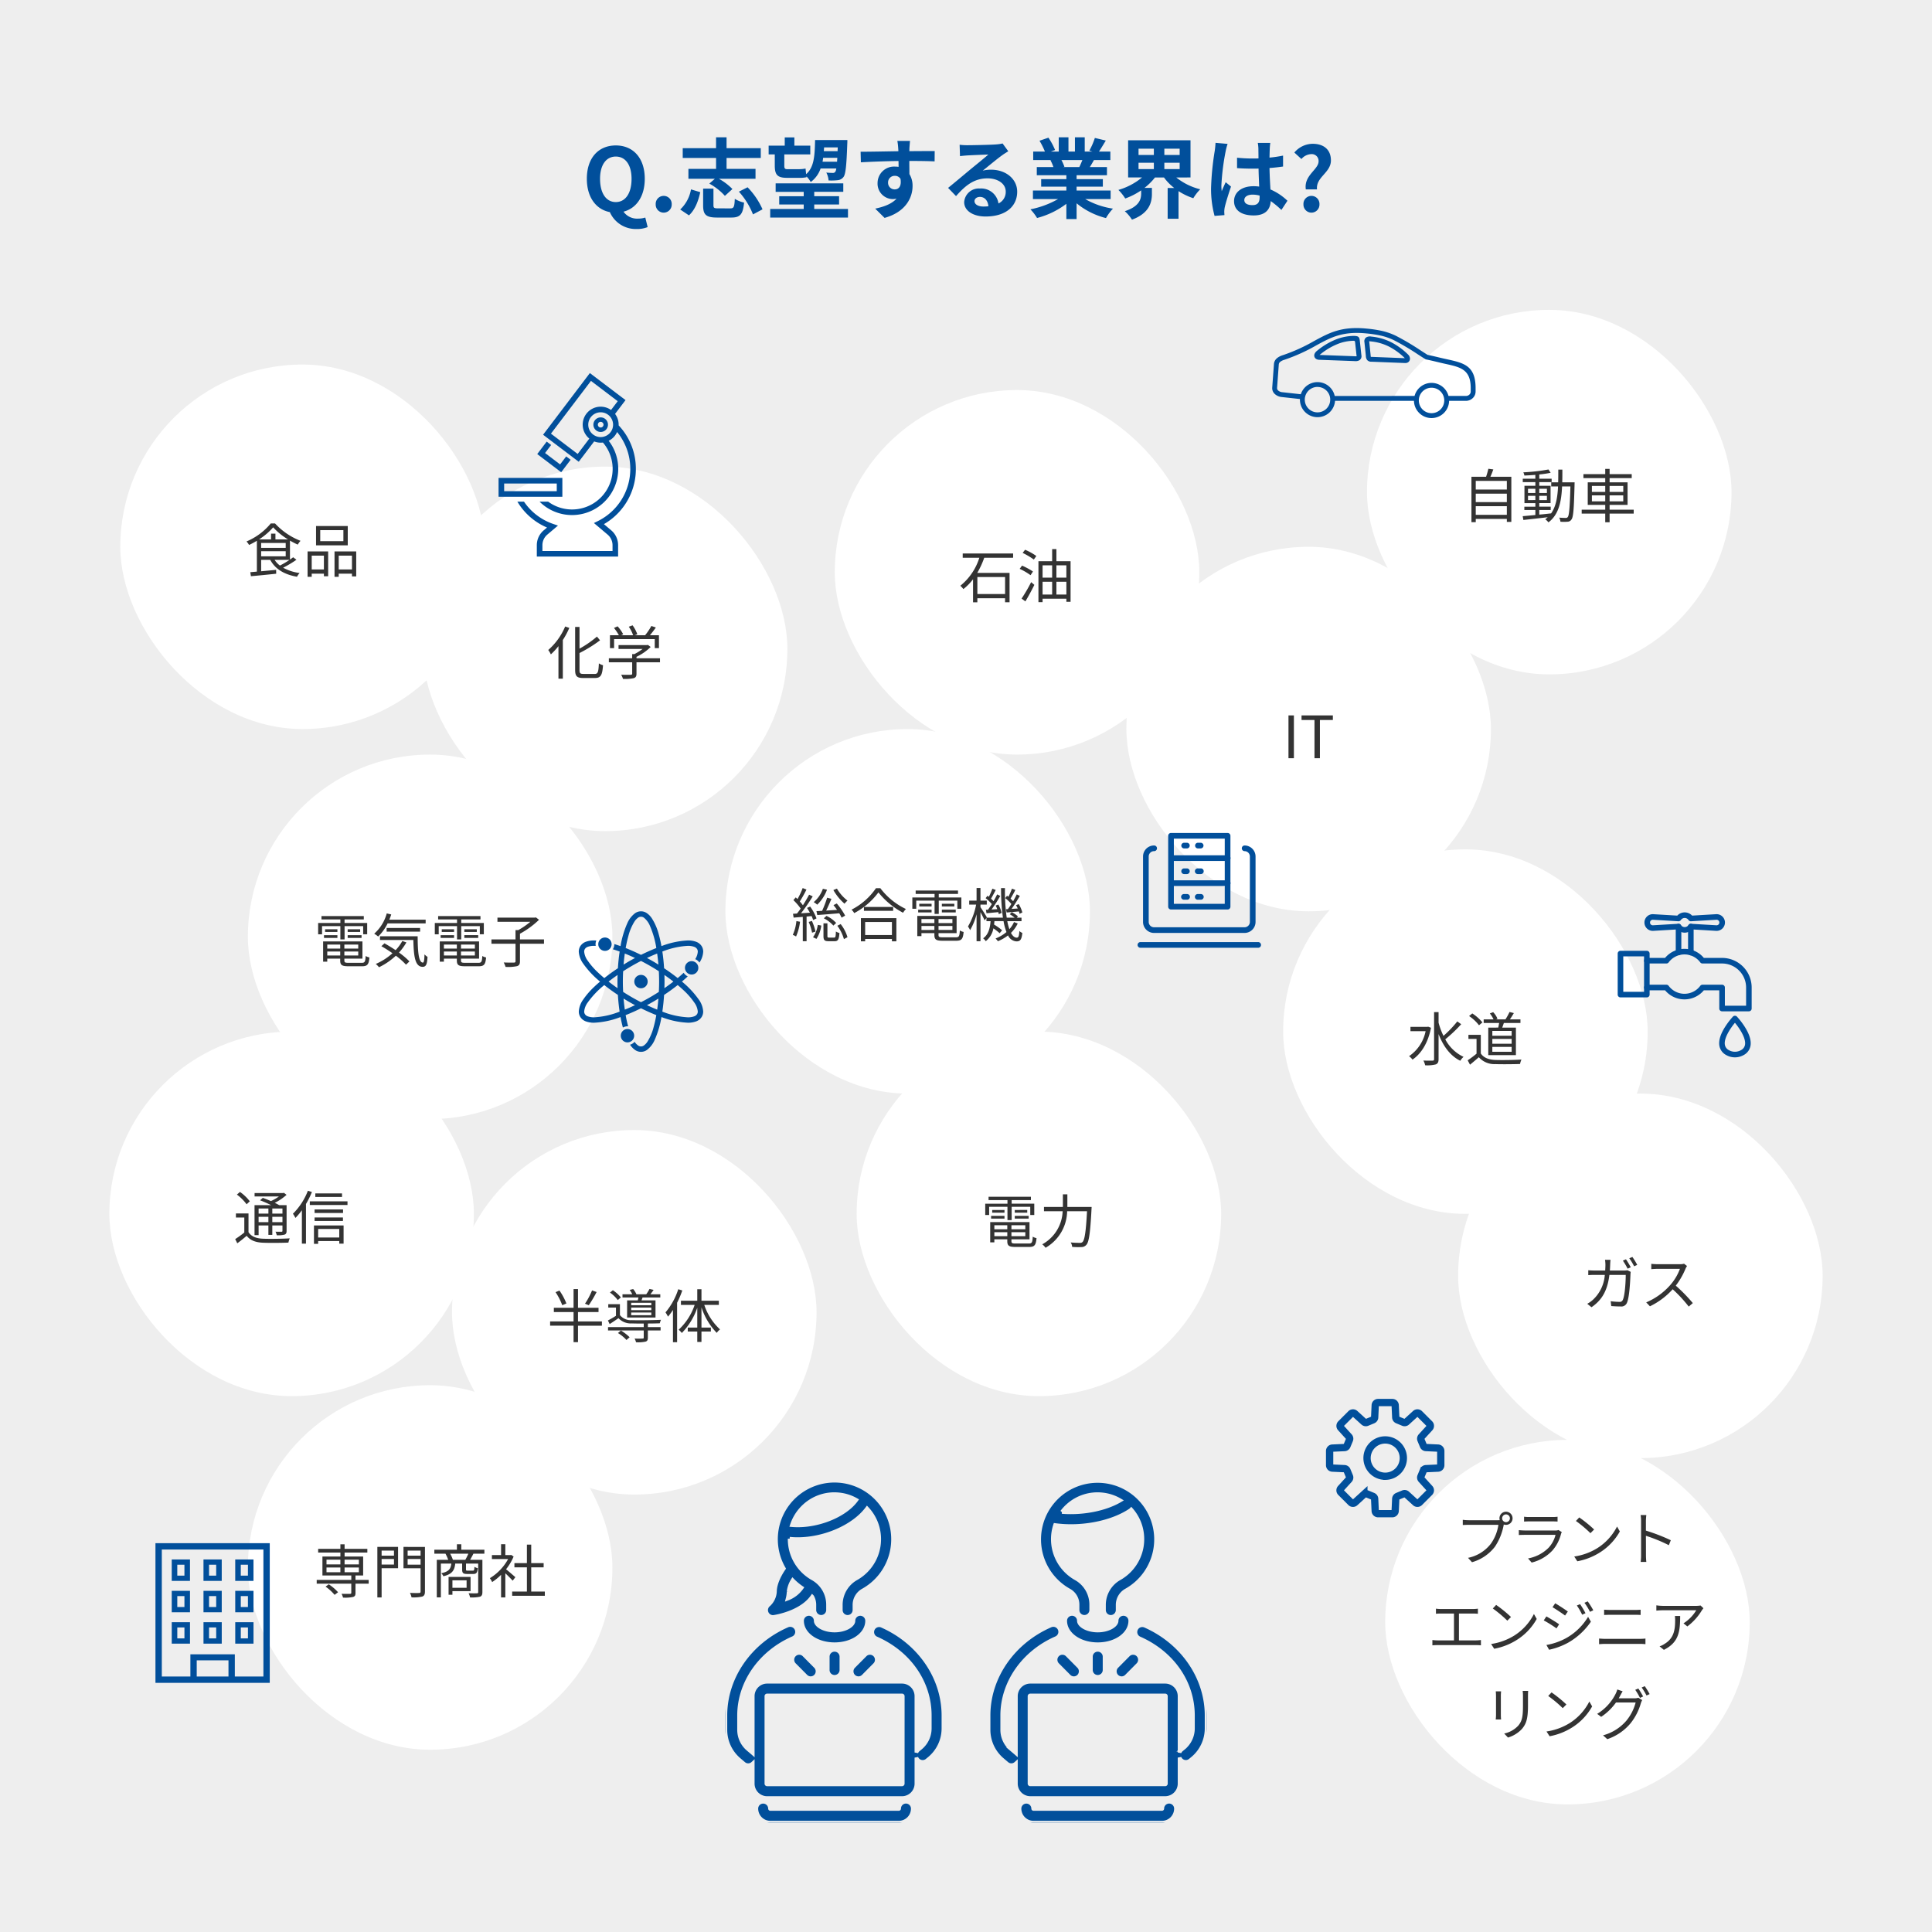 <svg xmlns="http://www.w3.org/2000/svg" xmlns:xlink="http://www.w3.org/1999/xlink" width="530" height="530" viewBox="0 0 530 530">
  <defs>
    <clipPath id="clip-path">
      <rect id="長方形_570" data-name="長方形 570" width="132" height="94" transform="translate(0 -0.133)" fill="#014f9b" stroke="#eee" stroke-width="1"/>
    </clipPath>
    <clipPath id="clip-path-2">
      <rect id="長方形_603" data-name="長方形 603" width="55.796" height="24.687" fill="#014f9b"/>
    </clipPath>
    <clipPath id="clip-path-3">
      <rect id="長方形_604" data-name="長方形 604" width="33.808" height="31.494" fill="#014f9b"/>
    </clipPath>
  </defs>
  <g id="グループ_1668" data-name="グループ 1668" transform="translate(-5822 15136)">
    <rect id="長方形_601" data-name="長方形 601" width="530" height="530" transform="translate(5822 -15136)" fill="#eee"/>
    <path id="パス_14790" data-name="パス 14790" d="M-94.068-2.568c-2.64,0-4.32-2.4-4.32-6.384,0-3.816,1.68-6.1,4.32-6.1s4.32,2.28,4.32,6.1C-89.748-4.968-91.428-2.568-94.068-2.568Zm5.736,7.392a7.633,7.633,0,0,0,3-.528L-85.98,1.68a6.271,6.271,0,0,1-1.944.288,4.549,4.549,0,0,1-4.032-1.9c3.528-.912,5.832-4.176,5.832-9.024,0-5.76-3.24-9.144-7.944-9.144s-7.944,3.36-7.944,9.144c0,5.064,2.52,8.424,6.312,9.144A7.756,7.756,0,0,0-88.332,4.824ZM-80.94.336a2.21,2.21,0,0,0,2.208-2.3,2.2,2.2,0,0,0-2.208-2.3,2.191,2.191,0,0,0-2.184,2.3A2.206,2.206,0,0,0-80.94.336Zm14.376-12h-7.584v2.712H-66.9l-1.512,1.32a16.264,16.264,0,0,1,4.272,3.36l2.064-1.872a16.352,16.352,0,0,0-3.7-2.808H-55.74v-2.712h-7.944v-3H-54.3v-2.688h-9.384v-2.976h-2.88v2.976h-9.144v2.688h9.144ZM-74,1.08c1.7-1.56,2.568-3.96,3.1-6.36l-2.544-.768A9.838,9.838,0,0,1-76.4-.528Zm8.04-1.92c-1.128,0-1.32-.12-1.32-.84V-6.264h-2.832v4.608c0,2.544.768,3.336,3.84,3.336h3.864c2.424,0,3.216-.816,3.528-4.1a8.218,8.218,0,0,1-2.544-1.032c-.1,2.256-.288,2.616-1.224,2.616ZM-60.3-5.424A20.577,20.577,0,0,1-56.436.816L-53.82-.576a20.625,20.625,0,0,0-4.1-6.048Zm27.12-12.144-.048,1.032H-37c.024-.336.048-.672.072-1.032Zm-4.176,3.936c.072-.36.12-.72.168-1.08H-33.3q-.036.576-.072,1.08Zm-13.1,1.056c0,2.5.7,3.36,3.336,3.36h3.24a8.924,8.924,0,0,0,2.136-.168l-.024-.216A6.561,6.561,0,0,1-40.6-8.064a7.647,7.647,0,0,0,2.712-3.72h4.3a2,2,0,0,1-.288.936.771.771,0,0,1-.672.288c-.36,0-1.008-.024-1.776-.1A5.44,5.44,0,0,1-35.7-8.5a15.572,15.572,0,0,0,2.5-.072A2.2,2.2,0,0,0-31.6-9.456c.576-.768.816-3.024,1.032-9.12.024-.288.024-1.008.024-1.008H-39.4c-.1,4.3-.24,7.416-2.448,9.36-.072-.528-.12-1.1-.168-1.536a9.46,9.46,0,0,1-1.944.168H-47.1c-.6,0-.744-.264-.744-.936v-3.12h7.128v-2.4h-4.368V-20.3h-2.64v2.256H-52.14v2.4h1.68Zm10.824,11.9V-1.9h6.816v-2.28h-6.816v-1.2h7.968V-7.7H-50.22v2.328h7.7v1.2h-6.72V-1.9h6.72V-.672h-9.192V1.68h21.336V-.672Zm26.28-18.672h-3.48a17.416,17.416,0,0,1,.24,2.088c.024.192.024.432.048.744-3.264.048-7.632.144-10.368.144l.072,2.9c2.952-.168,6.7-.312,10.32-.36.024.528.024,1.08.024,1.608a6.228,6.228,0,0,0-.96-.072A4.527,4.527,0,0,0-22.26-7.8a4.234,4.234,0,0,0,4.128,4.416,5.132,5.132,0,0,0,1.08-.12c-1.32,1.44-3.432,2.232-5.856,2.736l2.568,2.544C-14.484.144-12.66-3.84-12.66-6.96a6.108,6.108,0,0,0-.864-3.288c0-1.056-.024-2.376-.024-3.6,3.264,0,5.5.048,6.936.12l.024-2.832c-1.248-.024-4.536.024-6.96.024.024-.288.024-.552.024-.744C-13.5-17.664-13.4-18.96-13.356-19.344Zm-6.024,11.5a1.807,1.807,0,0,1,1.848-1.92,1.769,1.769,0,0,1,1.56.84c.336,2.112-.552,2.88-1.56,2.88A1.792,1.792,0,0,1-19.38-7.848ZM4.332-2.832c0-.6.576-1.152,1.488-1.152,1.3,0,2.184,1.008,2.328,2.568a12.53,12.53,0,0,1-1.392.072C5.316-1.344,4.332-1.944,4.332-2.832ZM.252-18.288l.1,3.12c.552-.072,1.32-.144,1.968-.192,1.272-.072,4.584-.216,5.808-.24-1.176,1.032-3.672,3.048-5.016,4.152-1.416,1.176-4.32,3.624-6.024,4.992L-.732-4.2c2.568-2.928,4.968-4.872,8.64-4.872,2.832,0,4.992,1.464,4.992,3.624a3.478,3.478,0,0,1-1.992,3.264A4.8,4.8,0,0,0,5.8-6.288,4.021,4.021,0,0,0,1.5-2.544c0,2.4,2.52,3.936,5.856,3.936,5.808,0,8.688-3,8.688-6.792,0-3.5-3.1-6.048-7.176-6.048a9.375,9.375,0,0,0-2.28.264c1.512-1.2,4.032-3.312,5.328-4.224.552-.408,1.128-.744,1.68-1.1l-1.56-2.136a10.486,10.486,0,0,1-1.824.264c-1.368.12-6.5.216-7.776.216A16.655,16.655,0,0,1,.252-18.288Zm33.672,4.2c-.264.648-.552,1.344-.84,1.92H28.6L29-12.24a12.893,12.893,0,0,0-.816-1.848Zm7.752,10.7V-5.736H32.34V-6.792h7.2V-8.856h-7.2v-1.08h8.328v-2.232h-4.7c.36-.576.744-1.224,1.128-1.92H41.6v-2.328h-3.12c.552-.84,1.2-1.92,1.872-3.024l-3-.72a19.333,19.333,0,0,1-1.512,3.48l.864.264H34.572v-3.912H31.884v3.912H30.108v-3.912H27.444v3.912H25.26l1.176-.432a18.16,18.16,0,0,0-1.824-3.384l-2.448.84a21.513,21.513,0,0,1,1.488,2.976H20.436v2.328h5.016l-.288.048a10.785,10.785,0,0,1,.816,1.872H21.42v2.232h8.112v1.08H22.62v2.064h6.912v1.056H20.364v2.352h6.888A25.214,25.214,0,0,1,19.668-.576,13.312,13.312,0,0,1,21.492,1.8a22.766,22.766,0,0,0,8.04-3.888V2.088H32.34v-4.32A20.486,20.486,0,0,0,40.4,1.824a13.425,13.425,0,0,1,1.92-2.592,21.441,21.441,0,0,1-7.608-2.616Zm7.656-9.96h4.2v1.728h-4.2Zm0-3.864h4.2v1.728h-4.2Zm11.28,1.728h-4.2v-1.728h4.2Zm0,3.864h-4.2v-1.728h4.2Zm2.976,2.3v-10.2H46.476v10.2h3.816A17.978,17.978,0,0,1,43.812-5.9a13.206,13.206,0,0,1,1.872,2.352,19.248,19.248,0,0,0,4.368-2.232v.864c0,1.536-.48,3.552-4.488,4.848a11.263,11.263,0,0,1,1.968,2.328C52.308.5,53-2.52,53-4.8V-6.456h-2.04a16.231,16.231,0,0,0,2.88-2.856h2.472a14.481,14.481,0,0,0,2.808,2.88h-1.8V2.016H60.3V-5.568a17.543,17.543,0,0,0,4.056,1.944,12.809,12.809,0,0,1,1.9-2.448,17.07,17.07,0,0,1-6.576-3.24ZM78.348-3.12c0-.912.912-1.488,2.28-1.488a7.41,7.41,0,0,1,1.92.264v.432c0,1.416-.5,2.184-1.968,2.184C79.308-1.728,78.348-2.136,78.348-3.12Zm7.128-15.672H82.044a10.191,10.191,0,0,1,.168,1.584c0,.5.024,1.488.024,2.664-.552.024-1.128.024-1.68.024a39.99,39.99,0,0,1-4.2-.216v2.856c1.416.1,2.784.144,4.2.144.552,0,1.128,0,1.7-.024.024,1.7.12,3.456.168,4.944a10.677,10.677,0,0,0-1.56-.1c-3.264,0-5.328,1.68-5.328,4.1C75.54-.288,77.6,1.1,80.916,1.1c3.24,0,4.536-1.632,4.68-3.936A25.174,25.174,0,0,1,88.524-.408l1.656-2.52a15.707,15.707,0,0,0-4.656-3.1c-.1-1.632-.216-3.552-.264-5.88,1.32-.1,2.568-.24,3.72-.408v-3a32.883,32.883,0,0,1-3.72.552c.024-1.056.048-1.944.072-2.472A15.03,15.03,0,0,1,85.476-18.792Zm-11.712.264-3.312-.288a22.894,22.894,0,0,1-.24,2.352,76.006,76.006,0,0,0-.984,10.008,28.189,28.189,0,0,0,.96,7.68L72.9,1.008c-.024-.336-.048-.744-.048-.984a6.7,6.7,0,0,1,.12-1.128c.288-1.3,1.056-3.744,1.728-5.712l-1.464-1.2c-.36.816-.768,1.632-1.08,2.472a11.344,11.344,0,0,1-.1-1.56,64.066,64.066,0,0,1,1.152-9.288A15.583,15.583,0,0,1,73.764-18.528ZM95.22-6.048h3.072c-.36-3.384,3.816-4.536,3.816-7.944,0-3.072-2.112-4.56-4.992-4.56a6.64,6.64,0,0,0-5.04,2.4l1.944,1.776a3.7,3.7,0,0,1,2.664-1.344,1.872,1.872,0,0,1,2.04,1.968C98.724-11.472,94.644-9.912,95.22-6.048ZM96.756.336a2.21,2.21,0,0,0,2.208-2.3,2.2,2.2,0,0,0-2.208-2.3,2.191,2.191,0,0,0-2.184,2.3A2.206,2.206,0,0,0,96.756.336Z" transform="translate(6085 -15078)" fill="#014f9b"/>
    <g id="グループ_1665" data-name="グループ 1665" transform="translate(-3904 737)">
      <g id="circle" transform="translate(9759 -15773)">
        <rect id="長方形_562" data-name="長方形 562" width="100" height="100" rx="50" fill="#fff"/>
        <path id="パス_14791" data-name="パス 14791" d="M-3.584-3.408A23.474,23.474,0,0,1-6.208-1.856,6.079,6.079,0,0,1-7.664-3.408ZM-11.36-5.792h6.736v1.408H-11.36Zm0-2.256h6.736V-6.7H-11.36Zm3.92-.976v-1.584h-1.2v1.584h-3.3a17.945,17.945,0,0,0,3.872-3.312,18.635,18.635,0,0,0,4.08,3.312Zm4.864,4.9c-.256.192-.56.416-.88.64V-8.7A22.625,22.625,0,0,0-1.328-7.6,7.916,7.916,0,0,1-.56-8.64a18.6,18.6,0,0,1-6.992-4.768H-8.72a17.3,17.3,0,0,1-6.656,4.944,4.748,4.748,0,0,1,.7.96,19.821,19.821,0,0,0,2.144-1.152V-.192c-.672.064-1.28.112-1.808.16l.176,1.1C-12.336.912-9.728.656-7.232.384L-7.248-.672l-4.112.384v-3.12h2.5C-7.5-.864-4.96.624-1.52,1.216A4.55,4.55,0,0,1-.8.192,12.572,12.572,0,0,1-5.328-1.264,29.667,29.667,0,0,0-1.68-3.44ZM11.2-8.544H4.848v-3.024H11.2Zm1.2-4.16H3.7v5.3h8.7ZM5.856-4.576V-.784H2.512V-4.576ZM1.376,1.232H2.512V.368H5.856v.72H7.024V-5.728H1.376ZM9.92-.784V-4.576h3.632V-.784ZM8.768-5.728v6.96H9.92V.368h3.632V1.12H14.72V-5.728Z" transform="translate(50 57)" fill="#333"/>
      </g>
      <g id="circle-2" data-name="circle" transform="translate(9842 -15745)">
        <rect id="長方形_562-2" data-name="長方形 562" width="100" height="100" rx="50" fill="#fff"/>
        <path id="パス_14792" data-name="パス 14792" d="M-10.96-13.136A17.7,17.7,0,0,1-15.6-6.688a7.94,7.94,0,0,1,.72,1.2A19.089,19.089,0,0,0-12.8-7.744V1.184h1.2V-9.424a21.487,21.487,0,0,0,1.776-3.328ZM-5.968-.128c-.88,0-1.056-.192-1.056-1.088v-4.64A37.651,37.651,0,0,0-1.392-9.344l-.848-1.024A28.006,28.006,0,0,1-7.024-7.056v-5.952h-1.2V-1.232c0,1.744.512,2.224,2.176,2.224h3.28c1.648,0,2-.912,2.192-3.5a3.819,3.819,0,0,1-1.136-.512c-.112,2.32-.256,2.9-1.136,2.9ZM2.464-9.68H13.616V-7.2h1.152v-3.536h-2.48c.544-.64,1.136-1.408,1.632-2.128l-1.232-.416a17.292,17.292,0,0,1-1.712,2.544H8.144l.688-.272a9.866,9.866,0,0,0-1.3-2.448l-1.04.384A9.457,9.457,0,0,1,7.68-10.736H4.416l.544-.272a10.718,10.718,0,0,0-1.536-2.176l-.992.448a13.264,13.264,0,0,1,1.344,2H1.328V-7.2H2.464ZM15.056-4.416H8.608v-.4A14.291,14.291,0,0,0,12.5-7.52L11.728-8.1l-.24.064H3.68v1.056h6.608A13.4,13.4,0,0,1,8.032-5.568H7.424v1.152h-6.4v1.1h6.4V-.224c0,.24-.08.32-.416.336C6.7.128,5.616.128,4.4.1a5.1,5.1,0,0,1,.5,1.136A11.9,11.9,0,0,0,7.84,1.04c.576-.176.768-.528.768-1.232v-3.12h6.448Z" transform="translate(50 57)" fill="#333"/>
      </g>
      <g id="circle-3" data-name="circle" transform="translate(9955 -15766)">
        <rect id="長方形_562-3" data-name="長方形 562" width="100" height="100" rx="50" fill="#fff"/>
        <path id="パス_14797" data-name="パス 14797" d="M-3.28-5.7V-1.04h-7.6V-5.7Zm2.208-5.3V-12.16H-14.9v1.168h4.56a15.948,15.948,0,0,1-5.216,7.68,5.571,5.571,0,0,1,.832.912,14.181,14.181,0,0,0,2.656-2.7V1.232h1.184V.112h7.6v1.1h1.232V-6.832h-8.864a23.772,23.772,0,0,0,1.92-4.16Zm5.44,3.776A19.183,19.183,0,0,0,1.376-8.832l-.656.88A17.175,17.175,0,0,1,3.712-6.208ZM2.288.976c.8-1.312,1.728-3.04,2.464-4.528L3.872-4.3A43.047,43.047,0,0,1,1.248.208Zm-.752-13.3A19.971,19.971,0,0,1,4.608-10.5l.688-.976a16.428,16.428,0,0,0-3.088-1.712ZM10.8-.9V-4.4h2.736V-.9ZM7.008-4.4H9.632V-.9H7.008ZM9.632-8.912v3.376H7.008V-8.912Zm3.9,0v3.376H10.8V-8.912ZM10.8-10.048V-13.36H9.632v3.312H5.872V1.184H7.008V.24h6.528v.848h1.152V-10.048Z" transform="translate(50 57)" fill="#333"/>
      </g>
      <g id="circle-4" data-name="circle" transform="translate(10101 -15788)">
        <rect id="長方形_562-4" data-name="長方形 562" width="100" height="100" rx="50" fill="#fff"/>
        <path id="パス_14800" data-name="パス 14800" d="M-20.16-.768V-3.136h8.528V-.768Zm8.528-5.808v2.32H-20.16v-2.32Zm0-3.5V-7.7H-20.16V-10.08Zm-4.512-1.136c.272-.608.56-1.328.8-2.016l-1.36-.176a20.167,20.167,0,0,1-.624,2.192h-4.016V1.248h1.184v-.9h8.528v.816H-10.4V-11.216Zm10.32,6.4V-5.984h2.016v1.168Zm0-3.1h2.016v1.152H-5.824Zm5.184,0v1.152h-2.1V-7.92Zm0,3.1h-2.1V-5.984h2.1ZM3.568-9.68c.032-1.12.032-2.3.032-3.5H2.48c0,1.216,0,2.384-.032,3.5H.544v1.12H2.416C2.272-5.568,1.84-2.992.464-1.1v-.064c-1.072.128-2.16.24-3.2.336V-2.1H.4v-.912H-2.736v-.976h3.1V-8.736h-3.1V-9.744H.656v-.928H-2.736V-11.84A30.576,30.576,0,0,0,.384-12.3l-.592-.912a49.991,49.991,0,0,1-6.9.784,3.543,3.543,0,0,1,.288.88c.944-.032,1.984-.1,3.008-.176v1.056H-7.264v.928h3.456v1.008H-6.8v4.752h2.992v.976H-6.832V-2.1h3.024V-.72C-5.12-.592-6.32-.48-7.28-.4L-7.1.64C-5.312.448-2.832.176-.416-.112A6.147,6.147,0,0,1-1.1.448a4.042,4.042,0,0,1,.88.848C2.592-.816,3.328-4.3,3.52-8.56H5.808c-.16,5.808-.352,7.92-.72,8.384A.606.606,0,0,1,4.512.08C4.208.08,3.5.064,2.736,0a3.224,3.224,0,0,1,.336,1.12,11.038,11.038,0,0,0,1.936,0A1.262,1.262,0,0,0,6.08.528c.544-.672.688-2.9.864-9.6,0-.16.016-.608.016-.608ZM11.7-4.464V-6.112H15.36v1.648Zm0-4.224H15.36v1.632H11.7Zm8.608,0v1.632H16.56V-8.688Zm0,4.224H16.56V-6.112H20.3Zm2.864,2.288H16.56V-3.488h4.928V-9.68H16.56v-1.168h6.064v-1.088H16.56v-1.44h-1.2v1.44H9.376v1.088H15.36V-9.68h-4.8v6.192h4.8v1.312H8.9V-1.1H15.36V1.264h1.2V-1.1h6.608Z" transform="translate(50 57)" fill="#333"/>
      </g>
      <g id="circle-5" data-name="circle" transform="translate(10035 -15723)">
        <rect id="長方形_562-5" data-name="長方形 562" width="100" height="100" rx="50" fill="#fff"/>
        <path id="パス_14798" data-name="パス 14798" d="M-5.536,0h1.488V-11.744H-5.536ZM1.6,0H3.088V-10.48H6.64v-1.264H-1.952v1.264H1.6Z" transform="translate(50 58)" fill="#333"/>
      </g>
      <g id="circle-6" data-name="circle" transform="translate(10126 -15573)">
        <rect id="長方形_562-6" data-name="長方形 562" width="100" height="100" rx="50" fill="#fff"/>
        <path id="パス_14803" data-name="パス 14803" d="M-3.952-12.544l-.848.368A19.392,19.392,0,0,1-3.5-9.968l.864-.384A24.8,24.8,0,0,0-3.952-12.544Zm1.76-.64-.848.368a16.629,16.629,0,0,1,1.328,2.192l.848-.384A19.839,19.839,0,0,0-2.192-13.184Zm-6,.784H-9.7a9.3,9.3,0,0,1,.112,1.328c0,.56-.032,1.1-.064,1.616h-2.816c-.608,0-1.264-.032-1.824-.08v1.344a17.073,17.073,0,0,1,1.84-.064H-9.76A10.288,10.288,0,0,1-12.928-1.52,7.886,7.886,0,0,1-14.576-.336l1.168.944c2.672-1.84,4.336-4.256,4.912-8.864h4.48c0,1.712-.208,5.648-.816,6.88a.875.875,0,0,1-.928.512A19.466,19.466,0,0,1-8.144-1.04l.16,1.328C-7.152.352-6.224.4-5.408.4A1.64,1.64,0,0,0-3.7-.576c.72-1.536.912-6.192.976-7.728a5,5,0,0,1,.08-.784l-.9-.448a5.766,5.766,0,0,1-1.024.08H-8.368c.032-.528.064-1.072.08-1.648C-8.272-11.488-8.24-12.048-8.192-12.4ZM12.8-10.7l-.816-.624a4.381,4.381,0,0,1-1.2.128H4.608c-.48,0-1.392-.064-1.616-.1V-9.84c.176-.016,1.056-.08,1.616-.08h6.24A14.079,14.079,0,0,1,8.192-5.472,18.3,18.3,0,0,1,1.6-.72L2.624.352A20.284,20.284,0,0,0,8.864-4.32a36.942,36.942,0,0,1,4.4,4.752l1.12-.96A44.383,44.383,0,0,0,9.712-5.312,20.25,20.25,0,0,0,12.4-10,4.59,4.59,0,0,1,12.8-10.7Z" transform="translate(50 58)" fill="#333"/>
      </g>
      <g id="circle-7" data-name="circle" transform="translate(9961 -15590)">
        <rect id="長方形_562-7" data-name="長方形 562" width="100" height="100" rx="50" fill="#fff"/>
        <path id="パス_14802" data-name="パス 14802" d="M-8.624-6.288h1.152V-9.936h5.1V-7.7h1.1v-3.1H-7.472v-.976h5.28V-12.7H-13.808v.928h5.184v.976h-6.1v3.1h1.072v-2.24h5.024Zm2-.416h3.808v-.752H-6.624Zm0-2.368v.736H-3.2v-.736Zm-2.816,0h-3.376v.736H-9.44ZM-13.12-6.7h3.68v-.752h-3.68Zm.9,4.816V-2.976h3.552v1.088ZM-8.672-4.88v1.1h-3.552v-1.1Zm4.944,1.1H-7.536v-1.1h3.808ZM-7.536-1.888V-2.976h3.808v1.088Zm1.2,2.016c-1.008,0-1.2-.1-1.2-.64v-.512h4.96v-4.72H-13.36V-.192h1.136v-.832h3.552v.512c0,1.28.5,1.584,2.288,1.584H-2.7c1.5,0,1.872-.48,2.048-2.416a3.269,3.269,0,0,1-1.04-.4c-.08,1.6-.24,1.872-1.088,1.872ZM7.808-9.9V-13.36H6.576V-9.9H1.392V-8.72h5.12A10.781,10.781,0,0,1,.912.352a4.256,4.256,0,0,1,.912.944A11.776,11.776,0,0,0,7.744-8.72H13.2c-.3,5.632-.656,7.888-1.232,8.432a.917.917,0,0,1-.736.24c-.4,0-1.424-.016-2.512-.112a2.6,2.6,0,0,1,.4,1.216,20.681,20.681,0,0,0,2.56.048,1.758,1.758,0,0,0,1.36-.64c.7-.8,1.04-3.184,1.392-9.744.016-.176.032-.624.032-.624Z" transform="translate(50 58)" fill="#333"/>
      </g>
      <g id="circle-8" data-name="circle" transform="translate(10078 -15640)">
        <rect id="長方形_562-8" data-name="長方形 562" width="100" height="100" rx="50" fill="#fff"/>
        <path id="パス_14801" data-name="パス 14801" d="M-10.224-9.36l-.176.048h-4.672v1.184h4.16a10.916,10.916,0,0,1-4.544,6.864,4.8,4.8,0,0,1,.944.944C-12.176-1.9-10.24-4.864-9.44-9.056Zm8-1.44A30.356,30.356,0,0,1-6.016-6.832,19.533,19.533,0,0,1-7.36-10.448v-2.9H-8.592V-.464c0,.32-.112.416-.432.432-.32,0-1.344.016-2.5-.032a4.737,4.737,0,0,1,.48,1.3A9.612,9.612,0,0,0-8.112.992c.528-.224.752-.608.752-1.456V-7.328C-6.1-4.048-4.176-1.36-1.408,0a4.5,4.5,0,0,1,.9-1.072A10.937,10.937,0,0,1-5.52-5.888a39.124,39.124,0,0,0,4.368-4.144ZM12.688-6.864h-5.3V-8.192h5.3Zm0,2.192h-5.3V-6h5.3Zm0,2.208h-5.3V-3.808h5.3ZM6.272-9.1v7.552h7.584V-9.1H10.1c.144-.384.3-.832.448-1.264H15.1v-.992h-2.9c.352-.5.752-1.136,1.088-1.728l-1.184-.3a16.023,16.023,0,0,1-1.12,2.032H8.384l.416-.176a5.765,5.765,0,0,0-1.184-1.808l-.912.352A7.527,7.527,0,0,1,7.712-11.36h-2.7v.992h4.24c-.064.416-.16.864-.24,1.264Zm-1.6-1.424a12.175,12.175,0,0,0-2.784-2.464l-.88.72a11.039,11.039,0,0,1,2.72,2.528ZM4.224-7.12H.832V-6H3.056v4.048A26.717,26.717,0,0,1,.624-.128l.64,1.2C2.112.384,2.912-.3,3.68-.976A5.7,5.7,0,0,0,8.208.912c1.76.064,5.04.032,6.784-.032a5.414,5.414,0,0,1,.384-1.216C13.5-.208,9.952-.16,8.208-.224,6.368-.3,4.976-.848,4.224-2.016Z" transform="translate(50 58)" fill="#333"/>
      </g>
      <g id="circle-9" data-name="circle" transform="translate(10106 -15478)">
        <rect id="長方形_562-9" data-name="長方形 562" width="100" height="100" rx="50" fill="#fff"/>
        <path id="パス_14804" data-name="パス 14804" d="M-17.92-11.488a1.069,1.069,0,0,1,1.056-1.072,1.072,1.072,0,0,1,1.072,1.072,1.069,1.069,0,0,1-1.072,1.056A1.065,1.065,0,0,1-17.92-11.488Zm-.736,0a1.8,1.8,0,0,0,.08.512c-.192.016-.368.016-.512.016H-27.12a12.348,12.348,0,0,1-1.6-.112v1.424c.416-.016.96-.048,1.6-.048h8.176a11.975,11.975,0,0,1-2.1,5.216A10.535,10.535,0,0,1-27.28-.64l1.088,1.2a12.116,12.116,0,0,0,6.3-4.272,15.631,15.631,0,0,0,2.384-5.9.826.826,0,0,0,.032-.176,1.934,1.934,0,0,0,.608.1,1.8,1.8,0,0,0,1.808-1.792A1.816,1.816,0,0,0-16.864-13.3,1.8,1.8,0,0,0-18.656-11.488Zm6.752-.432v1.328c.432-.032.944-.048,1.44-.048h6.272c.544,0,1.088.016,1.472.048V-11.92a9.966,9.966,0,0,1-1.456.08h-6.288A10.005,10.005,0,0,1-11.9-11.92ZM-1.552-7.7l-.912-.576a2.126,2.126,0,0,1-.88.128h-8.432a15.122,15.122,0,0,1-1.568-.1V-6.9c.576-.032,1.184-.048,1.568-.048h8.5a8.179,8.179,0,0,1-1.9,3.536A10.662,10.662,0,0,1-10.816-.48L-9.824.656A11.586,11.586,0,0,0-4.1-2.688,11.019,11.019,0,0,0-1.76-7.232,2.8,2.8,0,0,1-1.552-7.7Zm4.784-4.032-.912.976A33.23,33.23,0,0,1,6.3-7.408L7.312-8.416A35.036,35.036,0,0,0,3.232-11.728ZM1.856-1.008,2.7.3a17.538,17.538,0,0,0,6.288-2.48,15.986,15.986,0,0,0,5.376-5.7L13.6-9.232A15.072,15.072,0,0,1,8.256-3.344,16.521,16.521,0,0,1,1.856-1.008Zm18.336-.4A14.1,14.1,0,0,1,20.08.48h1.552c-.064-.528-.1-1.392-.1-1.888,0-.464,0-2.88-.016-5.28a41.947,41.947,0,0,1,6.288,2.576l.544-1.36a51.139,51.139,0,0,0-6.832-2.64V-10.72c0-.48.064-1.168.112-1.664H20.064a10.1,10.1,0,0,1,.128,1.664ZM-36.08,13.3V14.7c.4-.048,1.04-.064,1.344-.064h3.6V22h-4.512a10.96,10.96,0,0,1-1.408-.1V23.36c.5-.048.976-.064,1.408-.064h10.576a10.035,10.035,0,0,1,1.328.064V21.9a11.255,11.255,0,0,1-1.328.1h-4.7V14.64h3.84a12.31,12.31,0,0,1,1.36.064V13.3a11.321,11.321,0,0,1-1.36.1h-8.8A10.6,10.6,0,0,1-36.08,13.3Zm16.512-1.024-.912.976A33.23,33.23,0,0,1-16.5,16.592l1.008-1.008A35.036,35.036,0,0,0-19.568,12.272Zm-1.376,10.72L-20.1,24.3a17.538,17.538,0,0,0,6.288-2.48,15.986,15.986,0,0,0,5.376-5.7l-.768-1.36a15.072,15.072,0,0,1-5.344,5.888A16.521,16.521,0,0,1-20.944,22.992Zm24.4-10.928-.88.368A17.89,17.89,0,0,1,4.032,14.96l.912-.416A23.624,23.624,0,0,0,3.456,12.064Zm2.1-.768-.9.384a17.4,17.4,0,0,1,1.52,2.48l.912-.416A23.071,23.071,0,0,0,5.552,11.3Zm-8.928.528L-4.1,12.9c.928.544,2.672,1.7,3.44,2.288L.1,14.08C-.592,13.584-2.432,12.352-3.376,11.824Zm-2.4,11.44.736,1.3a19.106,19.106,0,0,0,5.3-1.984,18.83,18.83,0,0,0,6.16-5.712l-.768-1.328A16.354,16.354,0,0,1-.416,21.408,17.512,17.512,0,0,1-5.776,23.264Zm-.016-7.84-.72,1.088a35.35,35.35,0,0,1,3.5,2.192l.72-1.12C-2.976,17.088-4.848,15.936-5.792,15.424Zm15.84-1.84v1.44c.5-.016,1.024-.048,1.584-.048H18.48c.528,0,1.136.016,1.584.048v-1.44a15.722,15.722,0,0,1-1.584.064H11.632C11.1,13.648,10.56,13.616,10.048,13.584ZM8.672,21.5V23.04c.544-.032,1.1-.08,1.68-.08h9.584c.432,0,.976.032,1.456.08V21.5a14.531,14.531,0,0,1-1.456.08H10.352C9.776,21.584,9.216,21.536,8.672,21.5ZM37.3,13.184l-.784-.752a7.9,7.9,0,0,1-1.12.1H26.208a13.578,13.578,0,0,1-1.824-.144V13.84a17.878,17.878,0,0,1,1.824-.1h9.12a10.869,10.869,0,0,1-3.5,3.584l1.056.848a15.426,15.426,0,0,0,3.984-4.416C36.976,13.584,37.184,13.344,37.3,13.184ZM30.912,15.3h-1.44a9.619,9.619,0,0,1,.064,1.152c0,2.672-.352,4.944-2.832,6.464a5.511,5.511,0,0,1-1.44.72l1.184.96C30.528,22.56,30.912,19.632,30.912,15.3Zm-41.7,20.56h-1.5a11.478,11.478,0,0,1,.08,1.392v2.528c0,3.024-.192,4.32-1.328,5.648a7.335,7.335,0,0,1-3.824,2.128l1.04,1.1a8.546,8.546,0,0,0,3.808-2.336c1.152-1.376,1.68-2.64,1.68-6.48V37.248C-10.832,36.7-10.816,36.256-10.784,35.856Zm-7.424.128h-1.456c.032.3.064.864.064,1.152v5.328a10.487,10.487,0,0,1-.08,1.232h1.472c-.032-.288-.064-.816-.064-1.216V37.136C-18.272,36.752-18.24,36.288-18.208,35.984Zm13.84.288-.912.976A33.229,33.229,0,0,1-1.3,40.592l1.008-1.008A35.036,35.036,0,0,0-4.368,36.272Zm-1.376,10.72L-4.9,48.3a17.538,17.538,0,0,0,6.288-2.48,15.986,15.986,0,0,0,5.376-5.7L6,38.768A15.072,15.072,0,0,1,.656,44.656,16.521,16.521,0,0,1-5.744,46.992ZM19.44,35.2l-.848.368a18.1,18.1,0,0,1,1.3,2.208l.864-.384A22.677,22.677,0,0,0,19.44,35.2Zm1.76-.64-.848.368A16.629,16.629,0,0,1,21.68,37.12l.864-.384A22.893,22.893,0,0,0,21.2,34.56Zm-6.064,1.408-1.472-.5a5.934,5.934,0,0,1-.5,1.28A13.4,13.4,0,0,1,8.144,42.16l1.1.816a15.439,15.439,0,0,0,4.064-3.936H18.7a12.991,12.991,0,0,1-2.544,4.992,12.814,12.814,0,0,1-6.4,4.016L10.928,49.1A14.242,14.242,0,0,0,17.3,44.752a15.65,15.65,0,0,0,2.832-5.52,5.027,5.027,0,0,1,.368-.848l-1.056-.64a3.064,3.064,0,0,1-1.04.144H14.064c.128-.224.256-.448.368-.672C14.592,36.928,14.88,36.384,15.136,35.968Z" transform="translate(50 33)" fill="#333"/>
      </g>
      <g id="circle-10" data-name="circle" transform="translate(9925 -15673)">
        <rect id="長方形_562-10" data-name="長方形 562" width="100" height="100" rx="50" fill="#fff"/>
        <path id="パス_14799" data-name="パス 14799" d="M-20.384-12.832a14.65,14.65,0,0,0,3.056,3.744,5.861,5.861,0,0,1,.816-.848,11.613,11.613,0,0,1-2.9-3.3ZM-24.8-5.984c1.632-.112,3.856-.288,6.032-.48a10.168,10.168,0,0,1,.64,1.2l.976-.56a19.315,19.315,0,0,0-2.3-3.328l-.9.448c.32.4.656.848.976,1.312-1.04.064-2.048.128-2.992.192.5-.976,1.024-2.208,1.456-3.232l-1.184-.3a30.143,30.143,0,0,1-1.376,3.6c-.576.032-1.1.064-1.552.08Zm1.792.9a8.866,8.866,0,0,1,2.624,2l.768-.72a8.273,8.273,0,0,0-2.656-1.936Zm-.256-8.1A8.412,8.412,0,0,1-25.776-9.52a5.505,5.505,0,0,1,.96.7,10.947,10.947,0,0,0,2.688-4.112ZM-30.528-4.32A11.937,11.937,0,0,1-31.52-.528a3.874,3.874,0,0,1,.9.432,14.018,14.018,0,0,0,1.088-4.048ZM-26.352-5.7a11.126,11.126,0,0,1,.416,1.088l.928-.448A13.562,13.562,0,0,0-26.752-8.3l-.864.368c.272.4.544.864.8,1.312l-2.448.16a48.872,48.872,0,0,0,3.216-4.64l-.992-.464c-.448.864-1.056,1.888-1.7,2.9a11.063,11.063,0,0,0-.848-1.04,36,36,0,0,0,1.824-3.264l-1.04-.416a20.557,20.557,0,0,1-1.424,3.024c-.16-.16-.32-.32-.48-.464l-.64.752a15.453,15.453,0,0,1,2,2.32c-.352.5-.688.96-1.024,1.36-.384.032-.752.048-1.088.064l.176,1.056c.736-.064,1.6-.128,2.512-.208V1.2h1.04V-5.568Zm-.8,1.616a14.382,14.382,0,0,1,.928,2.944l.944-.3a15.818,15.818,0,0,0-.992-2.928ZM-25.024.56A8.657,8.657,0,0,0-23.7-3.1l-.96-.176A7.7,7.7,0,0,1-25.968.112Zm3.488-.352c-.416,0-.48-.064-.48-.448V-3.7H-23.1V-.24c0,1.136.272,1.44,1.424,1.44h1.632c.912,0,1.2-.432,1.328-2.256a3,3,0,0,1-.976-.416c-.048,1.472-.112,1.68-.5,1.68ZM-19.3-3.04A11.116,11.116,0,0,1-17.488.624L-16.512.1a10.674,10.674,0,0,0-1.872-3.6ZM-4.32-4.064V-.5h-7.344V-4.064Zm-8.512,5.3h1.168V.576H-4.32v.656H-3.1V-5.136h-9.728ZM-12-8.192v1.056h8.016V-8.192Zm3.3-5.152a17.972,17.972,0,0,1-6.7,5.888,4.325,4.325,0,0,1,.736.944,19.7,19.7,0,0,0,6.64-5.68A21.4,21.4,0,0,0-1.264-6.608,5.432,5.432,0,0,1-.48-7.632,19.007,19.007,0,0,1-7.5-13.344ZM7.376-6.288H8.528V-9.936h5.1V-7.7h1.1v-3.1H8.528v-.976h5.28V-12.7H2.192v.928H7.376v.976H1.28v3.1H2.352v-2.24H7.376Zm2-.416h3.808v-.752H9.376Zm0-2.368v.736H12.8v-.736Zm-2.816,0H3.184v.736H6.56ZM2.88-6.7H6.56v-.752H2.88Zm.9,4.816V-2.976H7.328v1.088ZM7.328-4.88v1.1H3.776v-1.1Zm4.944,1.1H8.464v-1.1h3.808ZM8.464-1.888V-2.976h3.808v1.088ZM9.664.128c-1.008,0-1.2-.1-1.2-.64v-.512h4.96v-4.72H2.64V-.192H3.776v-.832H7.328v.512c0,1.28.5,1.584,2.288,1.584H13.3c1.5,0,1.872-.48,2.048-2.416a3.269,3.269,0,0,1-1.04-.4c-.08,1.6-.24,1.872-1.088,1.872Zm17.312-7.7.176.9c1.008-.1,2.144-.176,3.344-.3a3.241,3.241,0,0,1,.192.656l.768-.368a8.621,8.621,0,0,0-.992-2.3l-.736.3a9.688,9.688,0,0,1,.464.912l-1.7.112c.768-1.056,1.616-2.432,2.288-3.568l-.864-.416c-.256.56-.608,1.216-.992,1.872-.192-.224-.448-.464-.7-.72.4-.64.912-1.568,1.312-2.368l-.928-.368a19.04,19.04,0,0,1-.976,2.24c-.128-.112-.256-.192-.368-.288l-.5.656a10.15,10.15,0,0,1,1.68,1.616,16.408,16.408,0,0,1-.96,1.408Zm-5.52.16.176.944c.976-.1,2.08-.208,3.232-.3a4.363,4.363,0,0,1,.128.544l.784-.336a8.4,8.4,0,0,0-.9-2.3l-.736.272a8.051,8.051,0,0,1,.432.992l-1.568.1a41.088,41.088,0,0,0,2.4-3.728l-.864-.416c-.256.56-.608,1.216-.992,1.872a5.61,5.61,0,0,0-.688-.7c.4-.656.88-1.6,1.3-2.384l-.928-.368a18.855,18.855,0,0,1-.96,2.24l-.384-.288-.5.656a11.809,11.809,0,0,1,1.7,1.632c-.368.56-.736,1.1-1.072,1.552Zm7.712,3.36A7.289,7.289,0,0,1,27.9-2.1,14.61,14.61,0,0,1,27.328-4.3h3.9v-.96H29.92l.336-.352a8.028,8.028,0,0,0-1.7-1.152L28-6.192a8.72,8.72,0,0,1,1.344.928H27.168a52.114,52.114,0,0,1-.48-8.112H25.616a58.009,58.009,0,0,0,.512,8.112h-4.48l.064-.1c-.24-.448-1.328-2.192-1.744-2.768v-.72H21.7V-9.936H19.968v-3.456H18.9v3.456H16.88v1.088h1.9a18.6,18.6,0,0,1-2.24,6.016,6.247,6.247,0,0,1,.592.992A17.635,17.635,0,0,0,18.9-6.192V1.2h1.072V-6.784c.432.8.928,1.776,1.136,2.288l.5-.7v.9h1.136c-.16,1.9-.592,3.7-2.048,4.7a3.334,3.334,0,0,1,.72.784,5.73,5.73,0,0,0,2.1-3.52A15.678,15.678,0,0,1,25.232-.992l.672-.816A17.321,17.321,0,0,0,23.7-3.376c.032-.3.08-.608.1-.928h2.5A15.408,15.408,0,0,0,27.1-1.312,10.4,10.4,0,0,1,24.112.448a6.671,6.671,0,0,1,.64.752A11.592,11.592,0,0,0,27.536-.4a2.719,2.719,0,0,0,2.32,1.648c1.056,0,1.408-.528,1.6-2.32A2.543,2.543,0,0,1,30.64-1.6C30.56-.16,30.384.224,29.92.224c-.608,0-1.136-.464-1.584-1.312a8.886,8.886,0,0,0,1.856-2.576Z" transform="translate(50 57)" fill="#333"/>
      </g>
      <g id="circle-11" data-name="circle" transform="translate(9756 -15590)">
        <rect id="長方形_562-11" data-name="長方形 562" width="100" height="100" rx="50" fill="#fff"/>
        <path id="パス_14794" data-name="パス 14794" d="M-6.368-8.48v1.408H-9.056V-8.48Zm3.856,1.408H-5.3V-8.48h2.784ZM-5.3-4.736V-6.192h2.784v1.456Zm-3.76,0V-6.192h2.688v1.456Zm0,.912h2.688v2.592H-5.3V-3.824h2.784v1.456c0,.208-.064.272-.272.272-.192,0-.88.016-1.632-.016a3.718,3.718,0,0,1,.336.976,7.041,7.041,0,0,0,2.16-.176c.416-.176.544-.464.544-1.04v-7.04H-3.392c-.352-.192-.768-.416-1.232-.64a14.146,14.146,0,0,0,3.232-2.192l-.736-.56-.224.064H-10.16v.944h6.672A12.238,12.238,0,0,1-5.68-10.512c-.752-.32-1.536-.64-2.224-.88l-.752.672c.96.352,2.1.864,3.04,1.328h-4.56v8.224h1.12Zm-2.416-6.624a11.994,11.994,0,0,0-2.7-2.576l-.832.736a12.243,12.243,0,0,1,2.656,2.656Zm-.352,3.328H-15.28V-6h2.3v4.112a27.671,27.671,0,0,1-2.5,1.808l.576,1.152c.912-.672,1.76-1.36,2.576-2.064C-11.344.272-9.9.832-7.808.912-6.048.992-2.656.96-.88.88A5.884,5.884,0,0,1-.512-.288c-1.9.128-5.552.176-7.3.1-1.872-.064-3.248-.592-4.016-1.792Zm25.648-5.5H6.5v.976h7.328Zm-9.36-.72a17.863,17.863,0,0,1-4.1,6.3A7.924,7.924,0,0,1,1.04-5.888,17.151,17.151,0,0,0,2.816-8V1.168h1.12V-9.712a23.372,23.372,0,0,0,1.632-3.3Zm8.608,10.48V-.512H7.28V-2.864ZM6.128,1.216H7.28V.464h5.792v.7h1.184V-3.824H6.128ZM6.3-5.056H14.08v-.96H6.3Zm7.808-3.168H6.3v.976h7.808Zm-9.12-2.208v.992H15.328v-.992Z" transform="translate(50 57)" fill="#333"/>
      </g>
      <g id="circle-12" data-name="circle" transform="translate(9794 -15493)">
        <rect id="長方形_562-12" data-name="長方形 562" width="100" height="100" rx="50" fill="#fff"/>
        <path id="パス_14796" data-name="パス 14796" d="M-28.688-1.744A12.84,12.84,0,0,1-26.208.512l.944-.72a13.068,13.068,0,0,0-2.544-2.176Zm.256-5.248h3.808v1.3h-3.808Zm0-2.144h3.808v1.3h-3.808Zm8.88,0v1.3h-3.92v-1.3Zm0,3.44h-3.92v-1.3h3.92Zm2.688,2.112H-20.48V-4.8h2.1V-10h-5.088v-1.088h6.24v-1.024h-6.24V-13.36h-1.152v1.248h-6.1v1.024h6.1V-10h-4.928v5.2h7.92v1.216H-31.12V-2.56h9.488v2.5c0,.224-.1.288-.368.3-.256.016-1.248.016-2.3-.016a4.633,4.633,0,0,1,.4,1.04,10.579,10.579,0,0,0,2.752-.176c.528-.16.672-.464.672-1.12V-2.56h3.616Zm6.944-8.048v1.392h-3.392v-1.392Zm-3.392,3.84V-9.328H-9.92v1.536ZM-8.8-12.64h-5.68V1.216h1.168V-6.8H-8.8Zm2.624,4.864V-9.328h3.552v1.552Zm3.552-3.856v1.392H-6.176v-1.392Zm1.2-1.008H-7.312v5.856h4.688V-.416c0,.32-.112.4-.4.416C-3.36.016-4.448.032-5.536-.032A5.393,5.393,0,0,1-5.1,1.2,10.766,10.766,0,0,0-2.16.976c.528-.192.736-.576.736-1.392ZM10-3.472v2.048H6.112V-3.472ZM11.088-.5V-4.4H5.056V.48H6.112V-.5ZM6.24-9.1a8.819,8.819,0,0,0-.752-1.68H10.48A14.93,14.93,0,0,1,9.648-9.1Zm8.64-1.68v-1.088H8.544v-1.5h-1.2v1.5H1.152v1.088H4.208A12.01,12.01,0,0,1,4.96-9.1H1.824V1.2h1.12V-8.064H5.808c-.16,1.488-.736,2.224-2.752,2.64a2.88,2.88,0,0,1,.576.832c2.336-.56,3.056-1.552,3.248-3.472h1.9v1.6c0,.992.272,1.248,1.392,1.248h1.648c.848,0,1.136-.32,1.248-1.6a2.371,2.371,0,0,1-.912-.368c-.048.944-.112,1.056-.464,1.056H10.3c-.4,0-.464-.032-.464-.352V-8.064h3.344V-.256c0,.256-.08.336-.352.336C12.544.1,11.584.112,10.544.064a4.119,4.119,0,0,1,.4,1.152,10.306,10.306,0,0,0,2.72-.192c.512-.192.672-.576.672-1.28V-9.1H10.96c.288-.48.608-1.072.912-1.68Zm8.5,6.448c-.4-.352-1.808-1.584-2.56-2.176A14.377,14.377,0,0,0,22.9-10l-.672-.448-.208.048H20.624v-2.976H19.456V-10.4H16.944v1.088h4.448a13.879,13.879,0,0,1-5.008,5.248,5.382,5.382,0,0,1,.624,1.072,15.108,15.108,0,0,0,2.448-2V1.216h1.168V-5.408c.72.672,1.6,1.568,2.016,2.032ZM27.728-.4V-7.04h3.408V-8.192H27.728v-5.072H26.544v5.072H23.12V-7.04h3.424V-.4H22.5V.768h8.96V-.4Z" transform="translate(50 57)" fill="#333"/>
      </g>
      <g id="circle-13" data-name="circle" transform="translate(9850 -15563)">
        <rect id="長方形_562-13" data-name="長方形 562" width="100" height="100" rx="50" fill="#fff"/>
        <path id="パス_14795" data-name="パス 14795" d="M-11.584-13.008A19.8,19.8,0,0,1-13.52-9.36l1.04.416a34.857,34.857,0,0,0,2.144-3.616Zm-7.04,3.584a16.478,16.478,0,0,0-1.9-3.536l-1.072.432a17.781,17.781,0,0,1,1.84,3.584ZM-8.88-4.5h-6.56V-7.072h5.632V-8.24H-15.44v-5.136h-1.216V-8.24h-5.408v1.168h5.408V-4.5h-6.432v1.168h6.432V1.184h1.216V-3.328h6.56ZM4.672-8.928H-.848v-.688h5.52Zm0,1.344H-.848V-8.3h5.52Zm0,1.376H-.848v-.736h5.52Zm-6.64-4.064v4.7H5.824v-4.7H1.984l.288-.8H7.136v-.864H4.416c.272-.352.592-.768.88-1.216l-1.12-.256a11.337,11.337,0,0,1-.9,1.472H.592a5.357,5.357,0,0,0-.9-1.44l-.96.24a6.12,6.12,0,0,1,.72,1.2H-3.232v.864H1.152c-.064.256-.128.544-.192.8Zm-1.712-.816a10.251,10.251,0,0,0-2.192-1.968l-.8.64a9.482,9.482,0,0,1,2.144,2.064Zm-.8,9.776A10.446,10.446,0,0,1-2.144.592L-1.28-.16A12.428,12.428,0,0,0-3.664-2ZM3.728-3.92c1.248,0,2.448-.032,3.28-.064a4.228,4.228,0,0,1,.32-.96c-2.032.112-6.16.16-8,.1A3.853,3.853,0,0,1-3.936-6.224V-9.232h-3.2V-8.3h2.112v2.256a23.462,23.462,0,0,1-2.208,1.28l.48.992C-5.9-4.32-5.12-4.848-4.336-5.392a4.6,4.6,0,0,0,3.68,1.44c.8.032,2,.048,3.248.032v.976H-7.2v.928H2.592V-.064c0,.208-.064.272-.336.272C2,.224,1.1.24.08.208a3.583,3.583,0,0,1,.4,1.008A9.538,9.538,0,0,0,3.1,1.04c.5-.16.624-.464.624-1.088V-2.016H7.216v-.928H3.728Zm8.336-9.408a18.608,18.608,0,0,1-3.5,6.352,8.9,8.9,0,0,1,.688,1.168,17.146,17.146,0,0,0,1.36-1.84V1.2h1.136V-9.616a26.976,26.976,0,0,0,1.424-3.376ZM23.2-9.024v-1.152H18.432v-3.152H17.28v3.152H12.8v1.152h3.76a16.382,16.382,0,0,1-4.384,6.8,5.724,5.724,0,0,1,.864.9,18.435,18.435,0,0,0,4.24-6.928v5.44H14.672v1.088H17.28V1.136h1.152V-1.728h2.576V-2.816H18.432V-8.368A18.016,18.016,0,0,0,22.624-1.36a4.2,4.2,0,0,1,.9-.944,15.935,15.935,0,0,1-4.32-6.72Z" transform="translate(50 57)" fill="#333"/>
      </g>
      <g id="グループ_1488" data-name="グループ 1488" transform="translate(9925 -15466.866)">
        <g id="グループ_1487" data-name="グループ 1487" clip-path="url(#clip-path)">
          <path id="パス_6763" data-name="パス 6763" d="M235.929,105.742a1.877,1.877,0,0,0-1.505,3.439c9.045,3.994,14.663,12.1,14.663,21.162v3.528a6.954,6.954,0,0,1-2.55,5.4l-.582.478a1.853,1.853,0,0,0-.542.75V125.053a3.95,3.95,0,0,0-3.936-3.954h-37.02a3.95,3.95,0,0,0-3.936,3.954V140.7c-.013-.012-.023-.026-.037-.038l-1.265-1.074a6.969,6.969,0,0,1-2.459-5.322v-3.928c0-8.969,5.8-17.3,14.775-21.211a1.877,1.877,0,0,0-1.49-3.446c-10.342,4.512-17.025,14.19-17.025,24.657v3.928a10.725,10.725,0,0,0,3.784,8.192l1.265,1.074a1.843,1.843,0,0,0,2.451-.047v5.55a3.95,3.95,0,0,0,3.936,3.954h37.02a3.95,3.95,0,0,0,3.936-3.954v-7.132a1.856,1.856,0,0,0,2.906.75l.582-.478a10.7,10.7,0,0,0,3.925-8.308v-3.528c0-10.412-6.633-20.069-16.9-24.6m5.745,43.3a.2.2,0,0,1-.2.2h-37.02a.2.2,0,0,1-.2-.2V125.053a.2.2,0,0,1,.2-.2h37.02a.2.2,0,0,1,.2.2Z" transform="translate(-120.828 -65.879)" fill="#014f9b" stroke="#eee" stroke-width="1"/>
          <path id="パス_6764" data-name="パス 6764" d="M238.4,30.182a4.473,4.473,0,0,1,2.262,3.924v1.43a1.87,1.87,0,1,0,3.74,0v-1.43a8.233,8.233,0,0,0-4.19-7.21,12.362,12.362,0,0,1-5.715-14.677,32.994,32.994,0,0,0,4.338.287c6.016,0,12.113-1.556,16.238-4.295a1.888,1.888,0,0,0,.307-.256,12.213,12.213,0,0,1,2.962,6.543,12.363,12.363,0,0,1-6.236,12.4,8.331,8.331,0,0,0-4.195,7.314v1.33a1.87,1.87,0,1,0,3.74,0v-1.33a4.572,4.572,0,0,1,2.269-4.028,16.025,16.025,0,1,0-15.52,0M237.96,6.9a12.171,12.171,0,0,1,9.6-3.066,12.015,12.015,0,0,1,4.822,1.627c-4.075,2.427-10.3,3.645-16.013,3.181A12.311,12.311,0,0,1,237.96,6.9" transform="translate(-144.055 0)" fill="#014f9b" stroke="#eee" stroke-width="1"/>
          <path id="パス_6765" data-name="パス 6765" d="M267.08,99.317a1.87,1.87,0,1,0-3.74,0c0,1.261-2.214,2.673-5.178,2.673s-5.178-1.411-5.178-2.673a1.87,1.87,0,1,0-3.74,0c0,3.606,3.917,6.43,8.918,6.43s8.918-2.824,8.918-6.43" transform="translate(-156.021 -60.828)" fill="#014f9b" stroke="#eee" stroke-width="1"/>
          <path id="パス_6766" data-name="パス 6766" d="M256.766,234.57a1.874,1.874,0,0,0-1.87,1.879.1.1,0,0,1-.1.1H219.567a.1.1,0,0,1-.1-.1,1.87,1.87,0,1,0-3.74,0,3.85,3.85,0,0,0,3.836,3.854H254.8a3.85,3.85,0,0,0,3.837-3.854,1.874,1.874,0,0,0-1.87-1.879" transform="translate(-135.043 -146.436)" fill="#014f9b" stroke="#eee" stroke-width="1"/>
          <path id="パス_6767" data-name="パス 6767" d="M42.907,105.742a1.877,1.877,0,0,0-1.505,3.439c9.045,3.994,14.663,12.1,14.663,21.162v3.528a6.955,6.955,0,0,1-2.55,5.4l-.582.478a1.853,1.853,0,0,0-.542.75V125.053a3.95,3.95,0,0,0-3.936-3.954H11.436A3.95,3.95,0,0,0,7.5,125.053V140.7c-.013-.012-.023-.026-.037-.038L6.2,139.593a6.97,6.97,0,0,1-2.458-5.322v-3.928c0-8.969,5.8-17.3,14.775-21.211a1.877,1.877,0,0,0-1.49-3.446C6.683,110.2,0,119.876,0,130.343v3.928a10.726,10.726,0,0,0,3.784,8.192l1.265,1.074A1.843,1.843,0,0,0,7.5,143.49v5.55a3.95,3.95,0,0,0,3.936,3.954h37.02a3.95,3.95,0,0,0,3.936-3.954v-7.132a1.857,1.857,0,0,0,2.907.75l.582-.478a10.7,10.7,0,0,0,3.925-8.308v-3.528c0-10.412-6.633-20.069-16.9-24.6m5.745,43.3a.2.2,0,0,1-.2.2H11.436a.2.2,0,0,1-.2-.2V125.053a.2.2,0,0,1,.2-.2h37.02a.2.2,0,0,1,.2.2Z" transform="translate(0 -65.879)" fill="#014f9b" stroke="#eee" stroke-width="1"/>
          <path id="パス_6768" data-name="パス 6768" d="M74.059,99.317a1.87,1.87,0,1,0-3.74,0c0,1.261-2.214,2.673-5.178,2.673s-5.178-1.411-5.178-2.673a1.87,1.87,0,1,0-3.74,0c0,3.606,3.917,6.43,8.918,6.43s8.918-2.824,8.918-6.43" transform="translate(-35.194 -60.828)" fill="#014f9b" stroke="#eee" stroke-width="1"/>
          <path id="パス_6769" data-name="パス 6769" d="M63.744,234.57a1.874,1.874,0,0,0-1.87,1.879.1.1,0,0,1-.1.1H26.546a.1.1,0,0,1-.1-.1,1.87,1.87,0,1,0-3.74,0,3.85,3.85,0,0,0,3.837,3.854H61.778a3.85,3.85,0,0,0,3.836-3.854,1.874,1.874,0,0,0-1.87-1.879" transform="translate(-14.215 -146.436)" fill="#014f9b" stroke="#eee" stroke-width="1"/>
          <path id="パス_6770" data-name="パス 6770" d="M49.675,126.465a1.884,1.884,0,0,0,0,2.657l3.147,3.171a1.865,1.865,0,0,0,2.645,0,1.884,1.884,0,0,0,0-2.657l-3.147-3.171a1.865,1.865,0,0,0-2.645,0" transform="translate(-30.751 -78.607)" fill="#014f9b" stroke="#eee" stroke-width="1"/>
          <path id="パス_6771" data-name="パス 6771" d="M94.463,132.844a1.86,1.86,0,0,0,1.324-.552l3.147-3.171a1.884,1.884,0,0,0,0-2.657,1.863,1.863,0,0,0-2.645,0l-3.147,3.171a1.884,1.884,0,0,0,0,2.657,1.86,1.86,0,0,0,1.32.548" transform="translate(-57.961 -78.606)" fill="#014f9b" stroke="#eee" stroke-width="1"/>
          <path id="パス_6772" data-name="パス 6772" d="M75.066,125.523v3.659a1.87,1.87,0,1,0,3.74,0v-3.659a1.87,1.87,0,1,0-3.74,0" transform="translate(-46.99 -77.188)" fill="#014f9b" stroke="#eee" stroke-width="1"/>
          <path id="パス_6773" data-name="パス 6773" d="M242.7,126.465a1.884,1.884,0,0,0,0,2.657l3.147,3.171a1.864,1.864,0,0,0,2.645,0,1.884,1.884,0,0,0,0-2.657l-3.147-3.171a1.865,1.865,0,0,0-2.645,0" transform="translate(-151.579 -78.607)" fill="#014f9b" stroke="#eee" stroke-width="1"/>
          <path id="パス_6774" data-name="パス 6774" d="M287.484,132.844a1.86,1.86,0,0,0,1.324-.552l3.147-3.171a1.884,1.884,0,0,0,0-2.657,1.863,1.863,0,0,0-2.645,0l-3.147,3.171a1.884,1.884,0,0,0,0,2.657,1.86,1.86,0,0,0,1.321.548" transform="translate(-178.788 -78.606)" fill="#014f9b" stroke="#eee" stroke-width="1"/>
          <path id="パス_6775" data-name="パス 6775" d="M268.087,125.523v3.659a1.87,1.87,0,1,0,3.74,0v-3.659a1.87,1.87,0,1,0-3.74,0" transform="translate(-167.817 -77.188)" fill="#014f9b" stroke="#eee" stroke-width="1"/>
          <path id="パス_6776" data-name="パス 6776" d="M31.76,37.434a1.873,1.873,0,0,0,.266-.019c.331-.048,7.394-1.116,10.506-5.554a4.579,4.579,0,0,1,.587,2.245v1.43a1.87,1.87,0,1,0,3.74,0v-1.43A8.234,8.234,0,0,0,42.67,26.9a12.362,12.362,0,0,1-6.34-10.8c0-.042,0-.085,0-.128a21.964,21.964,0,0,0,2.2.112c7.339,0,15.341-3.441,19.045-8.413A12.237,12.237,0,0,1,60.8,14.5a12.362,12.362,0,0,1-6.236,12.4,8.33,8.33,0,0,0-4.195,7.314v1.33a1.87,1.87,0,1,0,3.74,0v-1.33a4.57,4.57,0,0,1,2.269-4.028,16.053,16.053,0,1,0-21.628-6.024c-.766,1.108-2.368,3.709-2.441,6.187a5.269,5.269,0,0,1-1.7,3.732,1.88,1.88,0,0,0,1.149,3.36M40.422,6.9a12.171,12.171,0,0,1,9.6-3.066,12.007,12.007,0,0,1,4.617,1.51c-3.22,4.444-11.1,7.486-17.7,6.911A12.365,12.365,0,0,1,40.422,6.9M36.046,30.454a7.673,7.673,0,0,1,1.118-3.108,16.018,16.018,0,0,0,2.486,2.085,8.388,8.388,0,0,1-3.883,3,9.013,9.013,0,0,0,.279-1.979" transform="translate(-18.711 0)" fill="#014f9b" stroke="#eee" stroke-width="1"/>
        </g>
      </g>
      <g id="顕微鏡の線画アイコン" transform="translate(9798.322 -15770.657)">
        <path id="パス_6737" data-name="パス 6737" d="M174.94,191.232l-2.593,3.419,6.569,4.984,2.593-3.418-1.221-.926-1.667,2.2-4.127-3.131,1.667-2.2Z" transform="translate(-97.291 -172.431)" fill="#014f9b"/>
        <path id="パス_6738" data-name="パス 6738" d="M149.476,26.287v-.015a17.34,17.34,0,0,0-4.727-11.929,1.51,1.51,0,0,0,.007-.183,4.906,4.906,0,0,0-.988-2.958l2.873-3.785L136.857,0,124.024,16.917l9.784,7.416,4.23-5.585a4.776,4.776,0,0,0,1.785.345,5.335,5.335,0,0,0,.613-.038,10.8,10.8,0,0,1,1.333,1.93,11.14,11.14,0,0,1-9.791,16.434,10.45,10.45,0,0,1-1.778-.145,10.992,10.992,0,0,1-4.781-2h-2.352l.161.161v.007a12.611,12.611,0,0,0,6.972,3.386,13.5,13.5,0,0,0,1.778.123,12.676,12.676,0,0,0,11.14-18.7,12.168,12.168,0,0,0-1.1-1.677,4.859,4.859,0,0,0,2.306-2.406,15.543,15.543,0,0,1,1.693,2.513,15.835,15.835,0,0,1,1.931,7.6V26.3a15.96,15.96,0,0,1-8.926,14.319l-1.05.522,3.762,3.179a3.791,3.791,0,0,1,1.341,2.9v1.594H123.84V47.211a3.8,3.8,0,0,1,1.348-2.9l2.069-1.755.85-.721-1.279-.436a15.957,15.957,0,0,1-5.884-3.57,15.6,15.6,0,0,1-2.153-2.551h-1.816a17.289,17.289,0,0,0,8.129,7.095l-.214.184-.7.59a5.337,5.337,0,0,0-1.885,4.069v3.126h22.3V47.211a5.337,5.337,0,0,0-1.885-4.069l-2.007-1.7a17.222,17.222,0,0,0,3.639-2.781A17.447,17.447,0,0,0,149.476,26.287Zm-6.328-11.392a3.393,3.393,0,0,1-2.192,2.467,3.27,3.27,0,0,1-1.134.2,3.415,3.415,0,0,1-2.191-.8,2.492,2.492,0,0,1-.215-.192,3.4,3.4,0,0,1,2.406-5.808,3.333,3.333,0,0,1,1.908.59,3.117,3.117,0,0,1,.5.406,3.308,3.308,0,0,1,.559.743.373.373,0,0,1,.039.077,3.366,3.366,0,0,1,.4,1.586A3.906,3.906,0,0,1,143.147,14.895Zm-.483-4.766a4.927,4.927,0,0,0-5.953,7.846l-3.2,4.214-7.332-5.57L137.156,2.145l7.34,5.57Z" transform="translate(-47.363)" fill="#014f9b"/>
        <path id="パス_6739" data-name="パス 6739" d="M77.349,297.721h4.6v-5.172h-17.5v5.172h12.9ZM65.98,294.081H80.412v2.107H65.98v-2.107Z" transform="translate(0 -263.787)" fill="#014f9b"/>
        <path id="パス_6740" data-name="パス 6740" d="M332.086,123.974a2.011,2.011,0,0,0-3.065,1.7,1.968,1.968,0,0,0,.659,1.478,1.922,1.922,0,0,0,1.05.5h.008a1.716,1.716,0,0,0,.283.023,2,2,0,0,0,2-2,1.875,1.875,0,0,0-.054-.468A2,2,0,0,0,332.086,123.974Zm-1.065,2.475a.772.772,0,0,1-.774-.774.783.783,0,0,1,.774-.782.8.8,0,0,1,.782.782A.783.783,0,0,1,331.02,126.45Z" transform="translate(-238.561 -111.517)" fill="#014f9b"/>
      </g>
      <g id="グループ_1661" data-name="グループ 1661" transform="translate(10075 -15773)">
        <g id="グループ_1660" data-name="グループ 1660" transform="translate(0 -10)" clip-path="url(#clip-path-2)">
          <path id="パス_6807" data-name="パス 6807" d="M22.673,9.062,12.87,8.7a1.61,1.61,0,0,1-.821-.236,1.1,1.1,0,0,1-.47-.609,1.156,1.156,0,0,1,.035-.766,2.094,2.094,0,0,1,.649-.83,19.743,19.743,0,0,1,4.883-3,13.715,13.715,0,0,1,4.993-1.107c1.749-.036,1.794.375,1.932,1.661l.392,3.609a1.322,1.322,0,0,1-.546,1.406,2.1,2.1,0,0,1-1.244.232m17.551,10.8a3.486,3.486,0,1,0,6.972,0c0-.094,0-.175-.007-.243s-.011-.133-.018-.193h0a.486.486,0,0,1-.013-.091,3.489,3.489,0,0,0-6.9,0,.472.472,0,0,1-.013.089h0c-.007.061-.013.127-.018.194s-.007.149-.007.243m.078,3.406a4.8,4.8,0,0,1-1.411-3.309H17.236a4.82,4.82,0,0,1-8.217,3.075v0A4.8,4.8,0,0,1,7.607,19.63c0-.054,0-.109,0-.163l-5.026-.554A3.274,3.274,0,0,1,.72,18.092a2.155,2.155,0,0,1-.715-1.76l.47-6.437A2.282,2.282,0,0,1,1.3,8.274l.045-.041a4.754,4.754,0,0,1,1.572-.8,47.708,47.708,0,0,0,8.545-3.864C15.679,1.277,19.023-.546,25.98.15a32.956,32.956,0,0,1,4.028.606,17.792,17.792,0,0,1,3.9,1.35A68.2,68.2,0,0,1,40.76,6.159c.691.445,1.334.861,1.849,1.181,1.172.243,2.2.49,3.23.736l.32.077c.449.107,1.093.25,1.715.387,4.707,1.037,7.921,1.746,7.921,7.95v.934a2.477,2.477,0,0,1-.8,1.806,2.708,2.708,0,0,1-1.858.734H48.529A4.82,4.82,0,0,1,40.3,23.275Zm-1.249-4.645a4.818,4.818,0,0,1,9.314,0h4.774a1.377,1.377,0,0,0,.946-.369,1.151,1.151,0,0,0,.374-.836v-.934c0-5.132-2.79-5.746-6.874-6.647-.484-.106-.994-.219-1.735-.4l-.321-.077c-1.036-.248-2.073-.5-3.305-.75a.683.683,0,0,1-.234-.1c-.631-.391-1.266-.8-1.95-1.242A67.689,67.689,0,0,0,33.331,3.3a16.625,16.625,0,0,0-3.615-1.251,31.78,31.78,0,0,0-3.866-.581C19.3.819,16.114,2.554,12.1,4.741A48.975,48.975,0,0,1,3.333,8.7,3.492,3.492,0,0,0,2.2,9.261l-.032.024a1.009,1.009,0,0,0-.363.7l-.47,6.437a.862.862,0,0,0,.3.7,1.912,1.912,0,0,0,1.1.466l5.111.564a4.823,4.823,0,0,1,9.3.476ZM12.428,16.144a3.476,3.476,0,0,0-3.393,2.678c-.011.047-.021.095-.031.142H9a.573.573,0,0,1-.013.067c-.011.063-.019.124-.026.187A3.489,3.489,0,0,0,14.893,22.1v0a3.474,3.474,0,0,0,1.02-2.465v-.155l0-.068a.6.6,0,0,1-.01-.112v0a3.476,3.476,0,0,0-3.47-3.147M36.5,9.593l-9.286-.367a1.428,1.428,0,0,1-1.2-.5,1.924,1.924,0,0,1-.322-1.064L25.307,3.9a1.312,1.312,0,0,1,.459-1.332,1.987,1.987,0,0,1,1.415-.234A15.323,15.323,0,0,1,32.6,3.866,18.911,18.911,0,0,1,37.272,7.26a1.67,1.67,0,0,1,.482.822,1.294,1.294,0,0,1-.033.727,1.158,1.158,0,0,1-.491.6,1.3,1.3,0,0,1-.733.179M27.262,7.9l9.123.36-.036-.038A17.606,17.606,0,0,0,32,5.059a14.034,14.034,0,0,0-4.952-1.4,1.642,1.642,0,0,0-.5-.015c-.043.032.067.014.078.128l.383,3.763a2.4,2.4,0,0,0,.052.38c.013.015.045-.021.2-.014M13.007,7.373l9.713.36A1.408,1.408,0,0,0,23.2,7.71c.029-.018-.05-.019-.064-.144l-.391-3.609c-.039-.366-.053-.483-.582-.472a12.391,12.391,0,0,0-4.508,1.008,18.352,18.352,0,0,0-4.549,2.793Z" transform="translate(0.001 0)" fill="#014f9b"/>
        </g>
      </g>
      <path id="icon_R_0664" d="M140,60V98.322h31.354V60Zm20.032,36.58h-8.71V92.138h8.71Zm9.581,0h-7.839v-6.1H149.581v6.1h-7.839V61.742h27.871ZM149.472,64.464h-5.008v5.879h5.008Zm-1.524,4.442h-1.96v-3h1.96Zm10.234-4.442h-5.008v5.879h5.008Zm-1.524,4.442H154.7v-3h1.96Zm10.234-4.442h-5.008v5.879h5.008Zm-1.524,4.442h-1.96v-3h1.96Zm-15.895,4.163h-5.008v5.879h5.008Zm-1.524,4.442h-1.96v-3h1.96Zm10.234-4.442h-5.008v5.879h5.008Zm-1.524,4.442H154.7v-3h1.96Zm10.234-4.442h-5.008v5.879h5.008Zm-1.524,4.442h-1.96v-3h1.96Zm-15.895,4.163h-5.008v5.879h5.008Zm-1.524,4.442h-1.96v-3h1.96Zm10.234-4.442h-5.008v5.879h5.008Zm-1.524,4.442H154.7v-3h1.96Zm10.234-4.442h-5.008v5.879h5.008Zm-1.524,4.442h-1.96v-3h1.96Z" transform="translate(9628.646 -15509.664)" fill="#014f9b"/>
      <g id="無料の設定歯車アイコン" transform="translate(10090.753 -15488.246)">
        <path id="パス_6808" data-name="パス 6808" d="M29.744,12.5l-3.326-.154a.781.781,0,0,1-.688-.482l-.685-1.649a.785.785,0,0,1,.146-.829L27.435,6.93a.786.786,0,0,0-.025-1.083L24.645,3.082a.785.785,0,0,0-1.084-.025L21.1,5.3a.784.784,0,0,1-.829.145l-1.649-.684a.781.781,0,0,1-.482-.689L17.987.748A.784.784,0,0,0,17.2,0H13.292a.785.785,0,0,0-.783.748l-.153,3.324a.782.782,0,0,1-.482.689l-1.649.684A.783.783,0,0,1,9.4,5.3L6.934,3.057a.785.785,0,0,0-1.084.025L3.086,5.847A.784.784,0,0,0,3.061,6.93L5.3,9.391a.782.782,0,0,1,.144.829l-.683,1.649a.783.783,0,0,1-.689.482L.752,12.5A.784.784,0,0,0,0,13.288V17.2a.785.785,0,0,0,.748.783l3.325.154a.783.783,0,0,1,.689.482l.683,1.649A.782.782,0,0,1,5.3,21.1l-2.243,2.46a.785.785,0,0,0,.024,1.084l2.767,2.765a.785.785,0,0,0,1.083.025l2.46-2.243a.784.784,0,0,1,.829-.145l1.649.683a.783.783,0,0,1,.482.689l.153,3.324a.785.785,0,0,0,.783.748H17.2a.784.784,0,0,0,.782-.748l.154-3.324a.783.783,0,0,1,.482-.689l1.649-.683a.785.785,0,0,1,.829.145l2.46,2.243a.786.786,0,0,0,1.084-.025l2.765-2.765a.787.787,0,0,0,.025-1.084L25.191,21.1a.783.783,0,0,1-.146-.829l.685-1.649a.781.781,0,0,1,.688-.482l3.326-.154a.784.784,0,0,0,.747-.783V13.288A.783.783,0,0,0,29.744,12.5Zm-14.5,7.718a4.979,4.979,0,1,1,4.978-4.979A4.98,4.98,0,0,1,15.248,20.223Z" fill="none" stroke="#014f9b" stroke-width="2"/>
      </g>
      <g id="グループ_1663" data-name="グループ 1663" transform="translate(10038.096 -15644.498)">
        <g id="グループ_1662" data-name="グループ 1662" clip-path="url(#clip-path-3)">
          <path id="パス_6814" data-name="パス 6814" d="M42.044,57.129H17.223A3.025,3.025,0,0,1,14.2,54.108V36.158a3.025,3.025,0,0,1,3.021-3.021.778.778,0,1,1,0,1.555,1.468,1.468,0,0,0-1.466,1.466V54.108a1.468,1.468,0,0,0,1.466,1.466H42.044a1.468,1.468,0,0,0,1.466-1.466V36.158a1.468,1.468,0,0,0-1.466-1.466.778.778,0,0,1,0-1.555,3.025,3.025,0,0,1,3.021,3.021V54.108a3.025,3.025,0,0,1-3.021,3.021" transform="translate(-12.73 -29.701)" fill="#014f9b"/>
          <path id="パス_6815" data-name="パス 6815" d="M33.03,290.322H.778a.778.778,0,1,1,0-1.555H33.03a.778.778,0,1,1,0,1.555" transform="translate(0 -258.828)" fill="#014f9b"/>
          <path id="パス_6816" data-name="パス 6816" d="M97,21H81.48a.778.778,0,0,1-.778-.778V.778A.778.778,0,0,1,81.48,0H97a.778.778,0,0,1,.778.778V20.223A.778.778,0,0,1,97,21M82.257,19.445H96.221V1.555H82.257Z" transform="translate(-72.335)" fill="#014f9b"/>
          <path id="パス_6817" data-name="パス 6817" d="M100.63,60.616h-15.1a.778.778,0,0,1,0-1.555h15.1a.778.778,0,1,1,0,1.555" transform="translate(-75.967 -52.938)" fill="#014f9b"/>
          <path id="パス_6818" data-name="パス 6818" d="M100.63,126.89h-15.1a.778.778,0,0,1,0-1.555h15.1a.778.778,0,1,1,0,1.555" transform="translate(-75.967 -112.34)" fill="#014f9b"/>
          <path id="パス_6819" data-name="パス 6819" d="M116.77,27.478h-.806a.778.778,0,0,1,0-1.555h.806a.778.778,0,0,1,0,1.555" transform="translate(-103.244 -23.235)" fill="#014f9b"/>
          <path id="パス_6820" data-name="パス 6820" d="M153.239,27.478h-.806a.778.778,0,0,1,0-1.555h.806a.778.778,0,0,1,0,1.555" transform="translate(-135.932 -23.235)" fill="#014f9b"/>
          <path id="パス_6821" data-name="パス 6821" d="M116.77,95.331h-.806a.778.778,0,0,1,0-1.555h.806a.778.778,0,0,1,0,1.555" transform="translate(-103.244 -84.053)" fill="#014f9b"/>
          <path id="パス_6822" data-name="パス 6822" d="M153.239,95.331h-.806a.778.778,0,1,1,0-1.555h.806a.778.778,0,1,1,0,1.555" transform="translate(-135.932 -84.053)" fill="#014f9b"/>
          <path id="パス_6823" data-name="パス 6823" d="M116.77,163.183h-.806a.778.778,0,1,1,0-1.555h.806a.778.778,0,1,1,0,1.555" transform="translate(-103.244 -144.871)" fill="#014f9b"/>
          <path id="パス_6824" data-name="パス 6824" d="M153.239,163.183h-.806a.778.778,0,1,1,0-1.555h.806a.778.778,0,1,1,0,1.555" transform="translate(-135.932 -144.871)" fill="#014f9b"/>
        </g>
      </g>
      <g id="circle-14" data-name="circle" transform="translate(9794 -15666)">
        <rect id="長方形_562-14" data-name="長方形 562" width="100" height="100" rx="50" fill="#fff"/>
        <path id="パス_14793" data-name="パス 14793" d="M-24.624-6.288h1.152V-9.936h5.1V-7.7h1.1v-3.1h-6.208v-.976h5.28V-12.7H-29.808v.928h5.184v.976h-6.1v3.1h1.072v-2.24h5.024Zm2-.416h3.808v-.752h-3.808Zm0-2.368v.736H-19.2v-.736Zm-2.816,0h-3.376v.736h3.376ZM-29.12-6.7h3.68v-.752h-3.68Zm.9,4.816V-2.976h3.552v1.088Zm3.552-2.992v1.1h-3.552v-1.1Zm4.944,1.1h-3.808v-1.1h3.808Zm-3.808,1.888V-2.976h3.808v1.088Zm1.2,2.016c-1.008,0-1.2-.1-1.2-.64v-.512h4.96v-4.72H-29.36V-.192h1.136v-.832h3.552v.512c0,1.28.5,1.584,2.288,1.584h3.68c1.5,0,1.872-.48,2.048-2.416a3.269,3.269,0,0,1-1.04-.4c-.08,1.6-.24,1.872-1.088,1.872Zm21.1-10.816V-11.7H-11.2q.288-.7.528-1.44l-1.232-.288a11.492,11.492,0,0,1-3.44,5.568,9.986,9.986,0,0,1,1.088.768,12.775,12.775,0,0,0,2.592-3.6Zm-1.52,2.256v-.992h-9.184v.992Zm-4.88,2.576a12.655,12.655,0,0,1-1.84,2.512c-1.024-.688-2.08-1.328-3.056-1.872l-.848.784A35.662,35.662,0,0,1-10.336-2.5,16.307,16.307,0,0,1-14.912.432a6.722,6.722,0,0,1,.88.912A18.417,18.417,0,0,0-9.408-1.824,18.8,18.8,0,0,1-6.624.64l.944-.9A20.616,20.616,0,0,0-8.544-2.688,15.923,15.923,0,0,0-6.512-5.472Zm-6.128-1.3v1.024h9.152c.1,4.368.432,7.344,2.544,7.36C-1.088,1.216-.832.5-.72-1.5a4.749,4.749,0,0,1-.832-.688C-1.584-.848-1.664.064-1.984.064c-1.2,0-1.424-3.088-1.44-7.216Zm21.136.864H8.528V-9.936h5.1V-7.7h1.1v-3.1H8.528v-.976h5.28V-12.7H2.192v.928H7.376v.976H1.28v3.1H2.352v-2.24H7.376Zm2-.416h3.808v-.752H9.376Zm0-2.368v.736H12.8v-.736Zm-2.816,0H3.184v.736H6.56ZM2.88-6.7H6.56v-.752H2.88Zm.9,4.816V-2.976H7.328v1.088ZM7.328-4.88v1.1H3.776v-1.1Zm4.944,1.1H8.464v-1.1h3.808ZM8.464-1.888V-2.976h3.808v1.088ZM9.664.128c-1.008,0-1.2-.1-1.2-.64v-.512h4.96v-4.72H2.64V-.192H3.776v-.832H7.328v.512c0,1.28.5,1.584,2.288,1.584H13.3c1.5,0,1.872-.48,2.048-2.416a3.269,3.269,0,0,1-1.04-.4c-.08,1.6-.24,1.872-1.088,1.872ZM31.232-6.288H24.64V-7.856a24.187,24.187,0,0,0,5.232-3.824l-.864-.656-.288.064H18.464v1.152h9.008a20.36,20.36,0,0,1-3.3,2.272h-.752v2.56H16.816V-5.1h6.608V-.32c0,.288-.1.368-.448.384-.336.016-1.52.016-2.8-.032a5.637,5.637,0,0,1,.512,1.216A11.855,11.855,0,0,0,23.84,1.04c.592-.192.8-.56.8-1.36V-5.1h6.592Z" transform="translate(50 57)" fill="#333"/>
      </g>
      <g id="原子力アイコン1" transform="translate(9855.414 -15622.998)">
        <path id="パス_6809" data-name="パス 6809" d="M233.478,235.321a1.834,1.834,0,1,0-1.834-1.834A1.834,1.834,0,0,0,233.478,235.321Z" transform="translate(-187.051 -214.215)" fill="#014f9b"/>
        <path id="パス_6810" data-name="パス 6810" d="M416.259,183.429a1.834,1.834,0,1,0,1.834-1.833A1.834,1.834,0,0,0,416.259,183.429Z" transform="translate(-357.767 -167.926)" fill="#014f9b"/>
        <path id="パス_6811" data-name="パス 6811" d="M57.657,19.27c.544-.464,1.07-.927,1.554-1.389l.041-.04a2.586,2.586,0,0,1-1.115-.989c-.509.483-1.061.972-1.642,1.461-1.159-.921-2.412-1.831-3.728-2.7-.1-1.577-.259-3.117-.478-4.581L52.376,11A21.984,21.984,0,0,1,59.268,9.47,4.9,4.9,0,0,1,61,9.728a1.541,1.541,0,0,1,.835.648,1.363,1.363,0,0,1,.173.7A4.31,4.31,0,0,1,61.3,13.12a2.586,2.586,0,0,1,1.161.94,5.876,5.876,0,0,0,1.033-2.984,2.847,2.847,0,0,0-.371-1.44A3.024,3.024,0,0,0,61.53,8.344a6.35,6.35,0,0,0-2.262-.357,23.021,23.021,0,0,0-7.227,1.557c-.209-1.136-.451-2.215-.733-3.2a15.43,15.43,0,0,0-1.9-4.423A5.266,5.266,0,0,0,48.1.546a2.818,2.818,0,0,0-3.34,0,6.926,6.926,0,0,0-2.115,2.791,25.835,25.835,0,0,0-1.833,6.208c-.575-.2-1.141-.393-1.693-.561,0,.011,0,.022,0,.034a2.559,2.559,0,0,1-.411,1.391c.575.175,1.166.369,1.77.588l.094.035c-.219,1.464-.377,3-.476,4.578-1.319.874-2.574,1.784-3.734,2.707-.6-.5-1.173-1.009-1.7-1.508a19.776,19.776,0,0,1-2.844-3.266,4.873,4.873,0,0,1-.975-2.467,1.361,1.361,0,0,1,.173-.7l-.093.16.093-.161a1.539,1.539,0,0,1,.835-.648,4.912,4.912,0,0,1,1.731-.257c.136,0,.283.009.427.015a2.548,2.548,0,0,1,.161-1.476c-.2-.01-.4-.021-.588-.022a6.325,6.325,0,0,0-2.263.357,3.021,3.021,0,0,0-1.587,1.291,2.845,2.845,0,0,0-.371,1.44,6.233,6.233,0,0,0,1.22,3.283A25.058,25.058,0,0,0,35.2,19.274c-.544.463-1.069.927-1.554,1.388a21.227,21.227,0,0,0-3.059,3.523,6.233,6.233,0,0,0-1.22,3.283,2.846,2.846,0,0,0,.371,1.441A3.024,3.024,0,0,0,31.322,30.2a6.34,6.34,0,0,0,2.263.357A22.986,22.986,0,0,0,40.813,29c.187,1.012.4,1.977.647,2.876a2.548,2.548,0,0,1,1.26-.332c.062,0,.123.005.184.009-.26-.946-.488-1.984-.682-3.081,1.377-.543,2.792-1.174,4.206-1.877,1.413.7,2.826,1.333,4.2,1.875a33.6,33.6,0,0,1-.746,3.329,14.035,14.035,0,0,1-1.7,3.988,3.832,3.832,0,0,1-.928.989,1.344,1.344,0,0,1-1.658,0,3.792,3.792,0,0,1-.923-.986,2.581,2.581,0,0,1-1.249.8l.023.036A5.263,5.263,0,0,0,44.757,38a2.818,2.818,0,0,0,3.34,0,6.923,6.923,0,0,0,2.114-2.791A25.784,25.784,0,0,0,52.043,29a22.982,22.982,0,0,0,7.224,1.556A6.34,6.34,0,0,0,61.53,30.2a3.024,3.024,0,0,0,1.587-1.291,2.849,2.849,0,0,0,.371-1.441,6.23,6.23,0,0,0-1.22-3.283A25.051,25.051,0,0,0,57.657,19.27Zm-2.341,0c-.782.612-1.609,1.22-2.469,1.815.018-.6.035-1.21.035-1.817s-.01-1.209-.029-1.812C53.712,18.054,54.535,18.661,55.316,19.273Zm-13.863,0c0-.947.029-1.893.075-2.832.788-.507,1.593-1,2.412-1.475s1.652-.923,2.487-1.352c.835.429,1.667.879,2.487,1.352s1.622.966,2.408,1.473c.046.94.078,1.885.078,2.834s-.029,1.893-.075,2.831c-.788.507-1.593,1-2.412,1.475s-1.652.923-2.487,1.352c-.835-.429-1.667-.879-2.486-1.352s-1.622-.966-2.409-1.473C41.485,21.166,41.453,20.221,41.453,19.272Zm9.753-4.66c-.512-.317-1.029-.63-1.552-.932s-1.054-.594-1.586-.88c.941-.445,1.876-.853,2.794-1.223C51,12.56,51.121,13.57,51.207,14.612ZM42.971,6.745a14.053,14.053,0,0,1,1.7-3.988,3.817,3.817,0,0,1,.929-.989,1.342,1.342,0,0,1,1.658,0,5.559,5.559,0,0,1,1.615,2.2,24.987,24.987,0,0,1,1.76,6.1c-1.377.543-2.791,1.173-4.205,1.876-1.413-.7-2.826-1.332-4.2-1.874A33.7,33.7,0,0,1,42.971,6.745Zm-.985,4.831c.919.37,1.855.778,2.8,1.225-.532.286-1.062.577-1.586.88s-1.04.614-1.552.931C41.733,13.571,41.846,12.556,41.986,11.576Zm-1.979,5.879c-.019.6-.036,1.21-.036,1.817s.011,1.21.03,1.812c-.859-.595-1.683-1.2-2.463-1.813C38.319,18.658,39.146,18.05,40.006,17.455Zm.471,10.092a22,22,0,0,1-6.892,1.526,4.915,4.915,0,0,1-1.731-.259,1.537,1.537,0,0,1-.835-.648,1.362,1.362,0,0,1-.173-.7A4.874,4.874,0,0,1,31.821,25a24.179,24.179,0,0,1,4.536-4.772c1.159.921,2.414,1.832,3.731,2.7.1,1.575.257,3.118.476,4.58Zm1.514-.582c-.14-.982-.259-1.992-.345-3.034.513.317,1.029.63,1.553.932s1.054.594,1.586.879C43.843,26.188,42.908,26.6,41.991,26.965Zm6.078-1.223q.8-.427,1.586-.879c.523-.3,1.04-.614,1.552-.931-.085,1.04-.2,2.054-.338,3.036C49.948,26.6,49.012,26.188,48.068,25.742Zm13.766,2.425a1.541,1.541,0,0,1-.835.649,4.93,4.93,0,0,1-1.731.258,21.984,21.984,0,0,1-6.891-1.527l-.094-.035c.218-1.464.377-3,.476-4.577,1.319-.874,2.574-1.784,3.734-2.707.6.5,1.173,1.009,1.7,1.507A19.805,19.805,0,0,1,61.032,25a4.874,4.874,0,0,1,.975,2.466A1.359,1.359,0,0,1,61.834,28.167Z" transform="translate(0 0)" fill="#014f9b"/>
        <path id="パス_6812" data-name="パス 6812" d="M102.195,99.107a1.834,1.834,0,1,0-1.834-1.834A1.834,1.834,0,0,0,102.195,99.107Z" transform="translate(-65.652 -88.256)" fill="#014f9b"/>
        <path id="パス_6813" data-name="パス 6813" d="M186.073,430.675a1.834,1.834,0,1,0-1.834,1.835A1.834,1.834,0,0,0,186.073,430.675Z" transform="translate(-141.519 -396.558)" fill="#014f9b"/>
      </g>
      <g id="AdobeStock_539652384" transform="translate(10054.211 -15706.715)">
        <path id="パス_14692" data-name="パス 14692" d="M151.557,310.285H144.2a.765.765,0,0,1-.765-.765v-5H139.2a6.926,6.926,0,0,1-10.637,0h-4.239V305.7a.765.765,0,0,1-.765.765h-7.228a.765.765,0,0,1-.765-.765V294.445a.765.765,0,0,1,.765-.765h7.228a.765.765,0,0,1,.765.765v1.186h4.237a6.926,6.926,0,0,1,10.637,0h5a8.129,8.129,0,0,1,8.119,8.119v5.769A.765.765,0,0,1,151.557,310.285Zm-6.59-1.53h5.825v-5a6.6,6.6,0,0,0-6.59-6.59h-5.37a.765.765,0,0,1-.614-.308,5.4,5.4,0,0,0-8.67,0,.765.765,0,0,1-.613.308h-5.373a.765.765,0,0,1-.765-.765V295.21h-5.7v9.726h5.7V303.75a.765.765,0,0,1,.765-.765h5.373a.765.765,0,0,1,.613.308,5.4,5.4,0,0,0,8.67,0,.765.765,0,0,1,.614-.308h5.37a.765.765,0,0,1,.765.765Z" transform="translate(0 -199.137)" fill="#014f9b"/>
        <path id="パス_14693" data-name="パス 14693" d="M267.545,354.114a.765.765,0,0,1-.765-.765v-7.354a.765.765,0,0,1,1.53,0v7.354A.765.765,0,0,1,267.545,354.114Z" transform="translate(-143.982 -248.736)" fill="#014f9b"/>
        <path id="パス_14694" data-name="パス 14694" d="M520.085,158.017a.765.765,0,0,1-.765-.765v-7.127a.765.765,0,0,1,1.53,0v7.127A.765.765,0,0,1,520.085,158.017Z" transform="translate(-384.451 -62.228)" fill="#014f9b"/>
        <path id="パス_14695" data-name="パス 14695" d="M449.445,157.981a.765.765,0,0,1-.765-.765v-7.092a.765.765,0,1,1,1.53,0v7.092A.765.765,0,0,1,449.445,157.981Z" transform="translate(-317.187 -62.228)" fill="#014f9b"/>
        <path id="パス_14696" data-name="パス 14696" d="M280.035,89.569A2.772,2.772,0,0,1,278,88.683l-6.585.391a2.29,2.29,0,1,1,0-4.572l6.585.391a2.78,2.78,0,0,1,4.07,0l6.585-.391.045.765-.045-.765a2.29,2.29,0,1,1,0,4.572l-6.585-.391A2.772,2.772,0,0,1,280.035,89.569Zm-1.684-2.438a.765.765,0,0,1,.639.344,1.25,1.25,0,0,0,2.091,0,.765.765,0,0,1,.684-.342l6.982.414a.76.76,0,1,0,0-1.518h0l-6.982.416a.765.765,0,0,1-.684-.343,1.251,1.251,0,0,0-2.091,0,.765.765,0,0,1-.684.343l-6.982-.416a.76.76,0,1,0,0,1.518l6.982-.414Z" transform="translate(-146.089)" fill="#014f9b"/>
        <path id="パス_14697" data-name="パス 14697" d="M702.18,688.638a4.867,4.867,0,0,1-2.406-.636,3.58,3.58,0,0,1-1.874-2.618c-.218-1.445.356-3.231,1.706-5.306a20.853,20.853,0,0,1,2.017-2.611.765.765,0,0,1,1.117,0,20.859,20.859,0,0,1,2.017,2.611c1.351,2.075,1.925,3.861,1.706,5.306A3.579,3.579,0,0,1,704.589,688h0a4.863,4.863,0,0,1-2.41.637Zm2.029-1.3Zm-2.029-8.188c-1.2,1.451-3.05,4.155-2.769,6a2.05,2.05,0,0,0,1.119,1.517,3.35,3.35,0,0,0,3.3,0h0a2.05,2.05,0,0,0,1.119-1.517C705.23,683.306,703.378,680.6,702.18,679.152Z" transform="translate(-554.451 -564.862)" fill="#014f9b"/>
      </g>
    </g>
  </g>
</svg>
